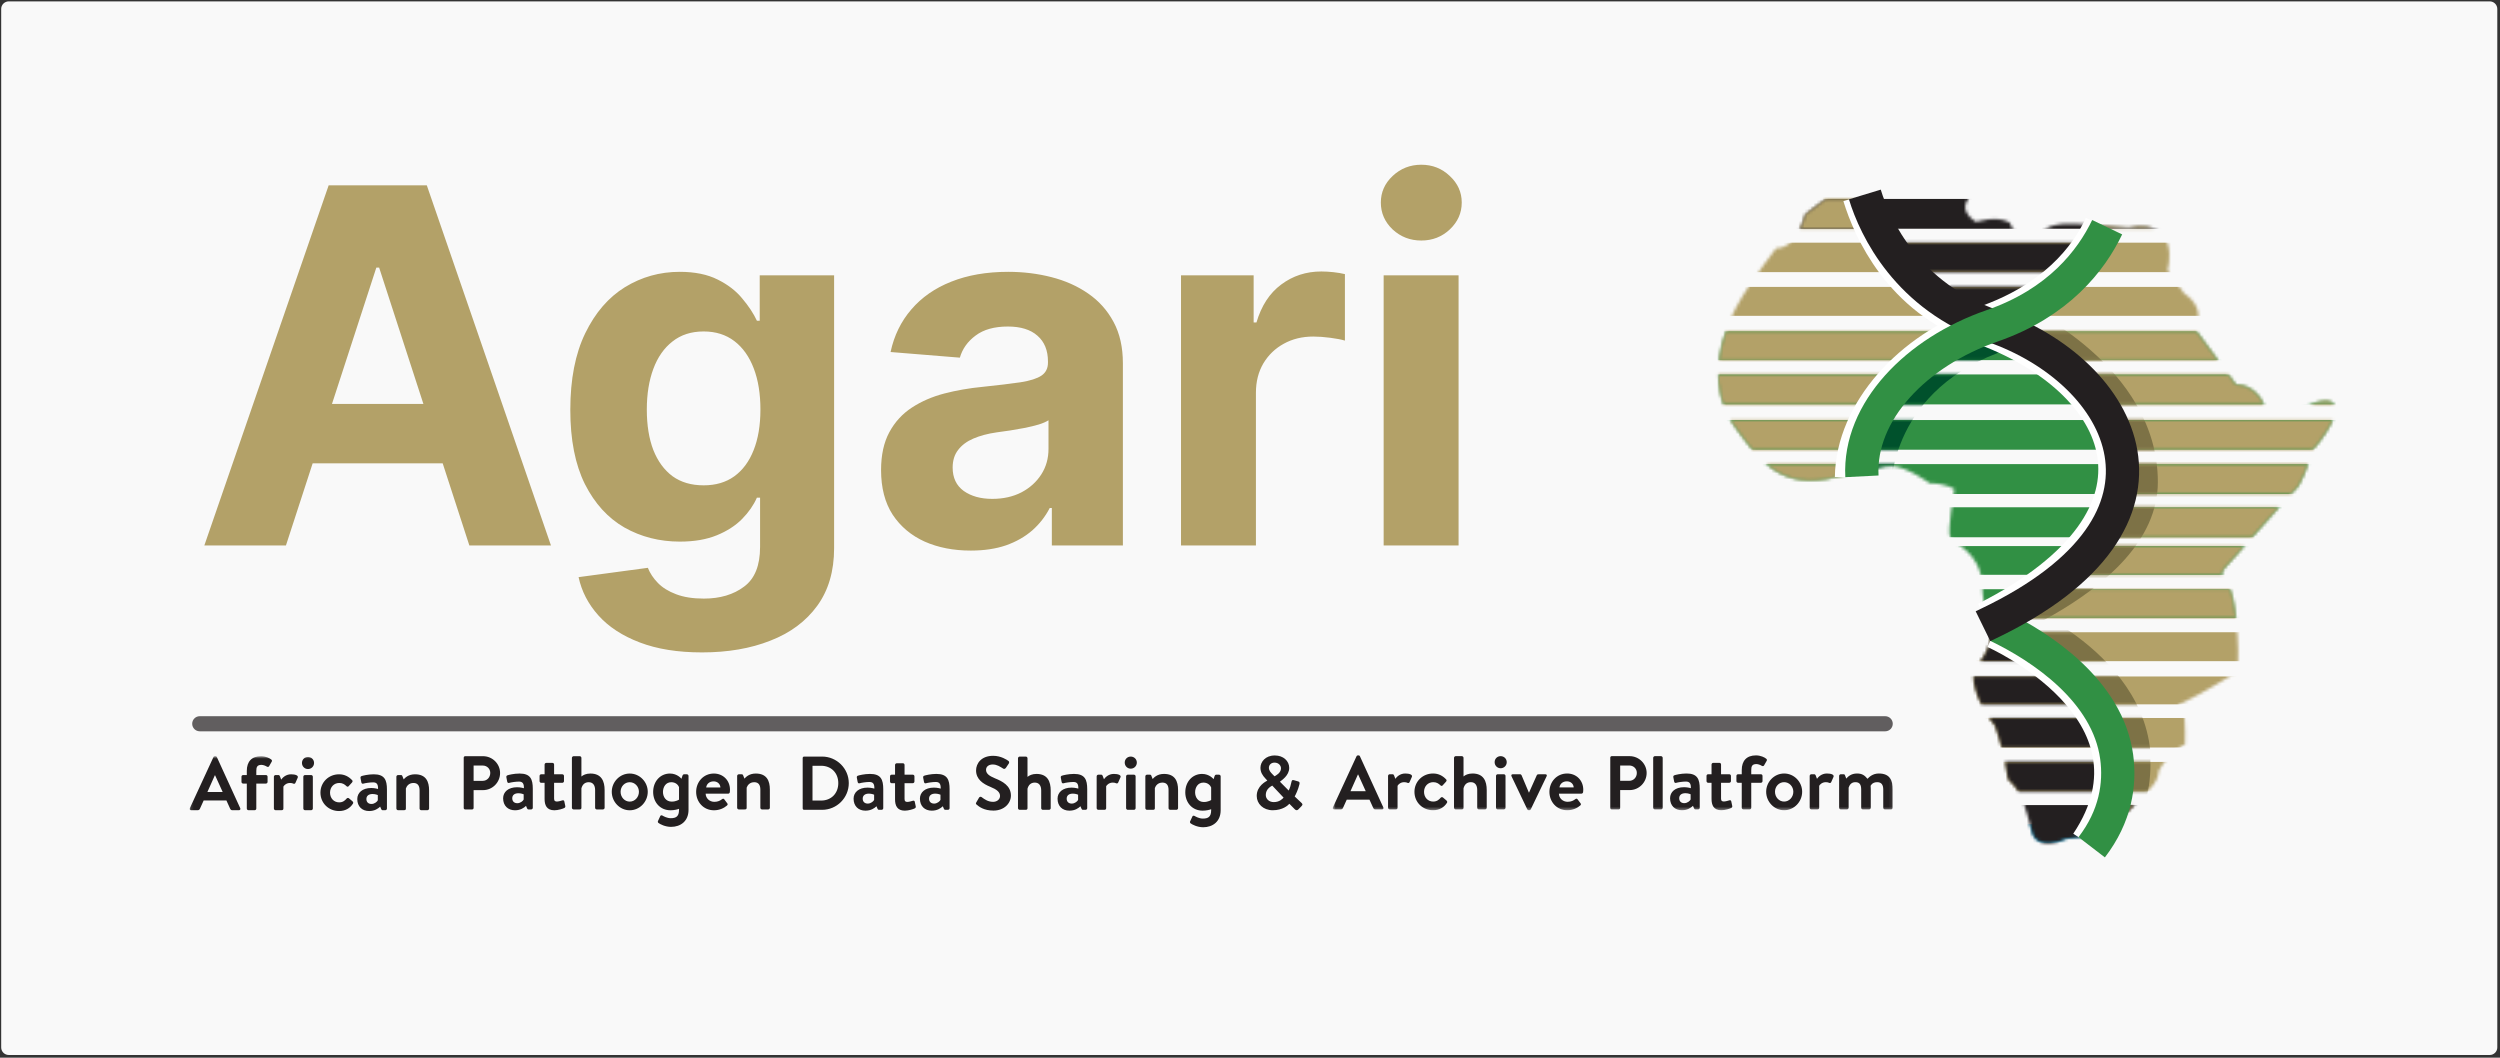 <svg width="832" height="352" viewBox="0 0 832 352" fill="none" xmlns="http://www.w3.org/2000/svg">
<rect x="0" y="0" width="832" height="352" fill="#333333" stroke="none"/>
<path opacity="0.97" d="M828.585 0.459H2.911C1.522 0.459 0.396 1.585 0.396 2.973V348.585C0.396 349.973 1.522 351.099 2.911 351.099H828.585C829.974 351.099 831.099 349.973 831.099 348.585V2.973C831.099 1.585 829.974 0.459 828.585 0.459Z" fill="white"/>
<mask id="mask0_2201_4009" style="mask-type:luminance" maskUnits="userSpaceOnUse" x="571" y="59" width="207" height="222">
<path d="M635.768 59.043C634.722 59.052 633.808 59.21 633.06 59.609C627.748 61.416 619.061 63.345 619.061 63.345C619.061 63.345 615.684 61.897 608.925 65.276C602.169 70.101 600.722 71.55 600.722 71.55C600.722 71.55 598.309 82.653 591.067 82.653C586.725 88.442 577.072 100.993 574.657 109.679C569.831 122.228 571.762 134.295 577.072 141.533C584.794 152.153 591.55 162.288 607.959 159.392C624.853 155.531 626.3 155.047 629.679 155.047C634.989 155.531 642.228 160.84 642.228 160.84C647.538 160.84 650.432 162.77 650.432 162.77C650.432 162.77 648.019 176.766 648.986 178.697C650.432 181.112 659.12 183.886 659.602 194.322C660.087 204.76 662.981 210.553 662.981 210.553C662.981 210.553 662.5 216.345 658.155 221.17C653.811 225.997 661.051 238.545 663.947 241.441C665.879 246.75 667.808 254.955 668.292 259.299C673.339 264.127 673.339 266.54 676.496 277.641C676.496 277.641 678.428 283.433 687.596 279.088C698.699 277.641 701.594 279.088 706.902 271.364C715.591 262.197 718.004 261.23 718.487 256.403C722.347 249.648 727.173 247.717 727.173 247.717C727.173 241.923 727.656 236.133 724.761 234.685C733.931 230.341 741.169 225.514 744.549 223.584C745.515 216.345 744.066 197.4 741.169 194.322C738.274 189.315 738.755 191.246 745.272 183.524C753.236 174.355 764.822 161.806 764.822 161.806C764.822 161.806 768.199 156.013 769.163 150.223C775.92 142.982 783.034 129.951 769.583 134.295C763.855 136.708 759.028 140.414 754.201 136.708C752.272 130.433 747.928 128.021 744.066 128.021C736.345 117.404 730.553 109.679 730.553 109.679C730.553 109.679 734.749 102.923 726.858 97.615C721.382 90.373 721.382 89.89 721.382 89.89C721.382 89.89 726.208 72.515 708.35 75.894C696.284 75.412 682.693 72.033 679.392 77.825C676.094 80.722 671.187 79.931 668.774 74.052C664.431 71.55 657.672 73.89 657.672 73.89C657.672 73.89 652.021 70.585 654.777 66.725C657.533 61.416 656.707 59.002 649.951 60.449C647.094 60.654 644.239 60.213 641.637 59.772C639.524 59.415 637.579 59.056 635.939 59.043H635.768Z" fill="white"/>
</mask>
<g mask="url(#mask0_2201_4009)">
<path d="M559.578 80.77L559.695 90.56H785.573L785.456 80.77H559.578Z" fill="#B3A168"/>
</g>
<mask id="mask1_2201_4009" style="mask-type:luminance" maskUnits="userSpaceOnUse" x="585" y="80" width="137" height="11">
<path d="M595.804 80.77C594.527 81.893 592.962 82.653 591.067 82.653C589.58 84.637 587.467 87.415 585.236 90.56H721.756C721.382 89.972 721.382 89.89 721.382 89.89C721.382 89.89 722.773 84.886 721.299 80.77H595.804Z" fill="white"/>
</mask>
<g mask="url(#mask1_2201_4009)">
<path d="M633.776 78.484L627.887 93.322H694.768L700.825 78.484H633.776Z" fill="#231F20"/>
</g>
<mask id="mask2_2201_4009" style="mask-type:luminance" maskUnits="userSpaceOnUse" x="571" y="59" width="207" height="222">
<path d="M635.768 59.043C634.722 59.052 633.808 59.21 633.06 59.609C627.748 61.416 619.061 63.345 619.061 63.345C619.061 63.345 615.684 61.897 608.925 65.276C602.169 70.101 600.722 71.55 600.722 71.55C600.722 71.55 598.309 82.653 591.067 82.653C586.725 88.442 577.072 100.993 574.657 109.679C569.831 122.228 571.762 134.295 577.072 141.533C584.794 152.153 591.55 162.288 607.959 159.392C624.853 155.531 626.3 155.047 629.679 155.047C634.989 155.531 642.228 160.84 642.228 160.84C647.538 160.84 650.432 162.77 650.432 162.77C650.432 162.77 648.019 176.766 648.986 178.697C650.432 181.112 659.12 183.886 659.602 194.322C660.087 204.76 662.981 210.553 662.981 210.553C662.981 210.553 662.5 216.345 658.155 221.17C653.811 225.997 661.051 238.545 663.947 241.441C665.879 246.75 667.808 254.955 668.292 259.299C673.339 264.127 673.339 266.54 676.496 277.641C676.496 277.641 678.428 283.433 687.596 279.088C698.699 277.641 701.594 279.088 706.902 271.364C715.591 262.197 718.004 261.23 718.487 256.403C722.347 249.648 727.173 247.717 727.173 247.717C727.173 241.923 727.656 236.133 724.761 234.685C733.931 230.341 741.169 225.514 744.549 223.584C745.515 216.345 744.066 197.4 741.169 194.322C738.274 189.315 738.755 191.246 745.272 183.524C753.236 174.355 764.822 161.806 764.822 161.806C764.822 161.806 768.199 156.013 769.163 150.223C775.92 142.982 783.034 129.951 769.583 134.295C763.855 136.708 759.028 140.414 754.201 136.708C752.272 130.433 747.928 128.021 744.066 128.021C736.345 117.404 730.553 109.679 730.553 109.679C730.553 109.679 734.749 102.923 726.858 97.615C721.382 90.373 721.382 89.89 721.382 89.89C721.382 89.89 726.208 72.515 708.35 75.894C696.284 75.412 682.693 72.033 679.392 77.825C676.094 80.722 671.187 79.931 668.774 74.052C664.431 71.55 657.672 73.89 657.672 73.89C657.672 73.89 652.021 70.585 654.777 66.725C657.533 61.416 656.707 59.002 649.951 60.449C647.094 60.654 644.239 60.213 641.637 59.772C639.524 59.415 637.579 59.056 635.939 59.043H635.768Z" fill="white"/>
</mask>
<g mask="url(#mask2_2201_4009)">
<path d="M559.695 66.205V76.118H738.968L741.622 66.205H559.695Z" fill="#231F20"/>
</g>
<mask id="mask3_2201_4009" style="mask-type:luminance" maskUnits="userSpaceOnUse" x="599" y="66" width="118" height="11">
<path d="M607.633 66.203C601.98 70.29 600.722 71.549 600.722 71.549C600.722 71.549 600.252 73.706 599.107 76.117H669.851C669.454 75.516 669.094 74.829 668.774 74.051C664.431 71.549 657.672 73.889 657.672 73.889C657.672 73.889 652.021 70.584 654.777 66.724C654.869 66.546 654.958 66.373 655.04 66.203H607.633ZM680.998 76.117H716.75C714.755 75.384 712.035 75.197 708.351 75.893C701.685 75.626 694.554 74.476 688.949 74.476C685.623 74.476 682.834 74.882 680.998 76.117Z" fill="white"/>
</mask>
<g mask="url(#mask3_2201_4009)">
<path d="M462.425 60.175L459.207 78.086H620.763V60.175H462.425Z" fill="#B3A168"/>
<path d="M698.032 63.428L694.814 81.339H856.37V63.428H698.032Z" fill="#B3A168"/>
</g>
<mask id="mask4_2201_4009" style="mask-type:luminance" maskUnits="userSpaceOnUse" x="571" y="59" width="207" height="222">
<path d="M635.768 59.043C634.722 59.052 633.808 59.21 633.06 59.609C627.748 61.416 619.061 63.345 619.061 63.345C619.061 63.345 615.684 61.897 608.925 65.276C602.169 70.101 600.722 71.55 600.722 71.55C600.722 71.55 598.309 82.653 591.067 82.653C586.725 88.442 577.072 100.993 574.657 109.679C569.831 122.228 571.762 134.295 577.072 141.533C584.794 152.153 591.55 162.288 607.959 159.392C624.853 155.531 626.3 155.047 629.679 155.047C634.989 155.531 642.228 160.84 642.228 160.84C647.538 160.84 650.432 162.77 650.432 162.77C650.432 162.77 648.019 176.766 648.986 178.697C650.432 181.112 659.12 183.886 659.602 194.322C660.087 204.76 662.981 210.553 662.981 210.553C662.981 210.553 662.5 216.345 658.155 221.17C653.811 225.997 661.051 238.545 663.947 241.441C665.879 246.75 667.808 254.955 668.292 259.299C673.339 264.127 673.339 266.54 676.496 277.641C676.496 277.641 678.428 283.433 687.596 279.088C698.699 277.641 701.594 279.088 706.902 271.364C715.591 262.197 718.004 261.23 718.487 256.403C722.347 249.648 727.173 247.717 727.173 247.717C727.173 241.923 727.656 236.133 724.761 234.685C733.931 230.341 741.169 225.514 744.549 223.584C745.515 216.345 744.066 197.4 741.169 194.322C738.274 189.315 738.755 191.246 745.272 183.524C753.236 174.355 764.822 161.806 764.822 161.806C764.822 161.806 768.199 156.013 769.163 150.223C775.92 142.982 783.034 129.951 769.583 134.295C763.855 136.708 759.028 140.414 754.201 136.708C752.272 130.433 747.928 128.021 744.066 128.021C736.345 117.404 730.553 109.679 730.553 109.679C730.553 109.679 734.749 102.923 726.858 97.615C721.382 90.373 721.382 89.89 721.382 89.89C721.382 89.89 726.208 72.515 708.35 75.894C696.284 75.412 682.693 72.033 679.392 77.825C676.094 80.722 671.187 79.931 668.774 74.052C664.431 71.55 657.672 73.89 657.672 73.89C657.672 73.89 652.021 70.585 654.777 66.725C657.533 61.416 656.707 59.002 649.951 60.449C647.094 60.654 644.239 60.213 641.637 59.772C639.524 59.415 637.579 59.056 635.939 59.043H635.768Z" fill="white"/>
</mask>
<g mask="url(#mask4_2201_4009)">
<path d="M559.695 105.109H738.486V95.481H559.695V105.109Z" fill="#B3A168"/>
</g>
<mask id="mask5_2201_4009" style="mask-type:luminance" maskUnits="userSpaceOnUse" x="576" y="95" width="156" height="11">
<path d="M581.875 95.482C579.789 98.674 577.821 102 576.387 105.109H731.66C731.575 102.844 730.515 100.074 726.857 97.615C726.262 96.825 725.731 96.117 725.257 95.482H581.875Z" fill="white"/>
</mask>
<g mask="url(#mask5_2201_4009)">
<path d="M649.596 94.033L640.908 106.582L677.079 106.34V94.033H649.596Z" fill="#231F20"/>
</g>
<mask id="mask6_2201_4009" style="mask-type:luminance" maskUnits="userSpaceOnUse" x="571" y="59" width="207" height="222">
<path d="M635.768 59.043C634.722 59.052 633.808 59.21 633.06 59.609C627.748 61.416 619.061 63.345 619.061 63.345C619.061 63.345 615.684 61.897 608.925 65.276C602.169 70.101 600.722 71.55 600.722 71.55C600.722 71.55 598.309 82.653 591.067 82.653C586.725 88.442 577.072 100.993 574.657 109.679C569.831 122.228 571.762 134.295 577.072 141.533C584.794 152.153 591.55 162.288 607.959 159.392C624.853 155.531 626.3 155.047 629.679 155.047C634.989 155.531 642.228 160.84 642.228 160.84C647.538 160.84 650.432 162.77 650.432 162.77C650.432 162.77 648.019 176.766 648.986 178.697C650.432 181.112 659.12 183.886 659.602 194.322C660.087 204.76 662.981 210.553 662.981 210.553C662.981 210.553 662.5 216.345 658.155 221.17C653.811 225.997 661.051 238.545 663.947 241.441C665.879 246.75 667.808 254.955 668.292 259.299C673.339 264.127 673.339 266.54 676.496 277.641C676.496 277.641 678.428 283.433 687.596 279.088C698.699 277.641 701.594 279.088 706.902 271.364C715.591 262.197 718.004 261.23 718.487 256.403C722.347 249.648 727.173 247.717 727.173 247.717C727.173 241.923 727.656 236.133 724.761 234.685C733.931 230.341 741.169 225.514 744.549 223.584C745.515 216.345 744.066 197.4 741.169 194.322C738.274 189.315 738.755 191.246 745.272 183.524C753.236 174.355 764.822 161.806 764.822 161.806C764.822 161.806 768.199 156.013 769.163 150.223C775.92 142.982 783.034 129.951 769.583 134.295C763.855 136.708 759.028 140.414 754.201 136.708C752.272 130.433 747.928 128.021 744.066 128.021C736.345 117.404 730.553 109.679 730.553 109.679C730.553 109.679 734.749 102.923 726.858 97.615C721.382 90.373 721.382 89.89 721.382 89.89C721.382 89.89 726.208 72.515 708.35 75.894C696.284 75.412 682.693 72.033 679.392 77.825C676.094 80.722 671.187 79.931 668.774 74.052C664.431 71.55 657.672 73.89 657.672 73.89C657.672 73.89 652.021 70.585 654.777 66.725C657.533 61.416 656.707 59.002 649.951 60.449C647.094 60.654 644.239 60.213 641.637 59.772C639.524 59.415 637.579 59.056 635.939 59.043H635.768Z" fill="white"/>
</mask>
<g mask="url(#mask6_2201_4009)">
<path d="M560.285 134.584H786.163V124.612H560.285V134.584Z" fill="#319044"/>
</g>
<mask id="mask7_2201_4009" style="mask-type:luminance" maskUnits="userSpaceOnUse" x="571" y="124" width="206" height="11">
<path d="M571.896 124.612C571.947 128.206 572.53 131.574 573.539 134.584H753.394C751.221 129.88 747.458 128.021 744.066 128.021C743.214 126.846 742.383 125.709 741.582 124.612H571.896ZM769.584 134.295C769.358 134.39 769.136 134.486 768.914 134.584H776.795C776.328 133.853 775.442 133.428 774.025 133.428C772.896 133.428 771.437 133.696 769.584 134.295Z" fill="white"/>
</mask>
<g mask="url(#mask7_2201_4009)">
<path d="M629.403 162.233C629.403 162.233 628.797 129.192 668.468 116.186L658.778 108.013C658.778 108.013 621.115 118.321 617.592 164.05C614.069 209.475 629.403 162.233 629.403 162.233Z" fill="#00512C"/>
<path d="M559.58 122.888L559.856 166.571L616.706 159.304L634.876 122.962L559.58 122.888Z" fill="#B3A168"/>
<path d="M694.428 138.425H920.306V122.886H694.428V138.425Z" fill="#B3A168"/>
</g>
<mask id="mask8_2201_4009" style="mask-type:luminance" maskUnits="userSpaceOnUse" x="694" y="124" width="83" height="11">
<path d="M694.426 124.612V134.584H753.396C751.22 129.88 747.458 128.021 744.066 128.021C743.214 126.846 742.383 125.71 741.584 124.612H694.426ZM769.583 134.295C769.358 134.39 769.135 134.486 768.914 134.584H776.794C776.327 133.853 775.441 133.428 774.024 133.428C772.895 133.428 771.436 133.696 769.583 134.295Z" fill="white"/>
</mask>
<g mask="url(#mask8_2201_4009)">
<path d="M673.313 101.665C673.313 101.665 718.133 121.653 718.133 160.416C718.133 199.179 648.48 219.771 648.48 219.771L673.313 101.665Z" fill="#7D7246"/>
</g>
<mask id="mask9_2201_4009" style="mask-type:luminance" maskUnits="userSpaceOnUse" x="571" y="59" width="207" height="222">
<path d="M635.768 59.043C634.722 59.052 633.808 59.21 633.06 59.609C627.748 61.416 619.061 63.345 619.061 63.345C619.061 63.345 615.684 61.897 608.925 65.276C602.169 70.101 600.722 71.55 600.722 71.55C600.722 71.55 598.309 82.653 591.067 82.653C586.725 88.442 577.072 100.993 574.657 109.679C569.831 122.228 571.762 134.295 577.072 141.533C584.794 152.153 591.55 162.288 607.959 159.392C624.853 155.531 626.3 155.047 629.679 155.047C634.989 155.531 642.228 160.84 642.228 160.84C647.538 160.84 650.432 162.77 650.432 162.77C650.432 162.77 648.019 176.766 648.986 178.697C650.432 181.112 659.12 183.886 659.602 194.322C660.087 204.76 662.981 210.553 662.981 210.553C662.981 210.553 662.5 216.345 658.155 221.17C653.811 225.997 661.051 238.545 663.947 241.441C665.879 246.75 667.808 254.955 668.292 259.299C673.339 264.127 673.339 266.54 676.496 277.641C676.496 277.641 678.428 283.433 687.596 279.088C698.699 277.641 701.594 279.088 706.902 271.364C715.591 262.197 718.004 261.23 718.487 256.403C722.347 249.648 727.173 247.717 727.173 247.717C727.173 241.923 727.656 236.133 724.761 234.685C733.931 230.341 741.169 225.514 744.549 223.584C745.515 216.345 744.066 197.4 741.169 194.322C738.274 189.315 738.755 191.246 745.272 183.524C753.236 174.355 764.822 161.806 764.822 161.806C764.822 161.806 768.199 156.013 769.163 150.223C775.92 142.982 783.034 129.951 769.583 134.295C763.855 136.708 759.028 140.414 754.201 136.708C752.272 130.433 747.928 128.021 744.066 128.021C736.345 117.404 730.553 109.679 730.553 109.679C730.553 109.679 734.749 102.923 726.858 97.615C721.382 90.373 721.382 89.89 721.382 89.89C721.382 89.89 726.208 72.515 708.35 75.894C696.284 75.412 682.693 72.033 679.392 77.825C676.094 80.722 671.187 79.931 668.774 74.052C664.431 71.55 657.672 73.89 657.672 73.89C657.672 73.89 652.021 70.585 654.777 66.725C657.533 61.416 656.707 59.002 649.951 60.449C647.094 60.654 644.239 60.213 641.637 59.772C639.524 59.415 637.579 59.056 635.939 59.043H635.768Z" fill="white"/>
</mask>
<g mask="url(#mask9_2201_4009)">
<path d="M559.578 110.244L560.286 119.847H786.164L785.456 110.244H559.578Z" fill="#319044"/>
</g>
<mask id="mask10_2201_4009" style="mask-type:luminance" maskUnits="userSpaceOnUse" x="572" y="110" width="167" height="10">
<path d="M574.444 110.243C573.241 113.507 572.492 116.734 572.137 119.847H738.089C734.545 115.032 731.949 111.549 730.975 110.243H574.444Z" fill="white"/>
</mask>
<g mask="url(#mask10_2201_4009)">
<path d="M554.734 108.547L555.011 123.084H643.355L643.079 108.547H554.734Z" fill="#B3A168"/>
<path d="M672.32 107.665L673.058 123.139L890.063 122.401L756.691 105.085L672.32 107.665Z" fill="#B3A168"/>
</g>
<mask id="mask11_2201_4009" style="mask-type:luminance" maskUnits="userSpaceOnUse" x="672" y="110" width="67" height="10">
<path d="M672.441 110.243L672.899 119.847H738.088C734.545 115.032 731.948 111.549 730.973 110.243H672.441Z" fill="white"/>
</mask>
<g mask="url(#mask11_2201_4009)">
<path d="M673.313 101.664C673.313 101.664 718.133 121.652 718.133 160.415C718.133 199.178 648.48 219.771 648.48 219.771L673.313 101.664Z" fill="#7D7246"/>
</g>
<mask id="mask12_2201_4009" style="mask-type:luminance" maskUnits="userSpaceOnUse" x="572" y="110" width="167" height="10">
<path d="M574.444 110.243C573.241 113.507 572.492 116.734 572.137 119.847H738.089C734.545 115.032 731.949 111.549 730.975 110.243H574.444Z" fill="white"/>
</mask>
<g mask="url(#mask12_2201_4009)">
<path d="M629.401 162.232C629.401 162.232 628.795 129.191 668.466 116.185L658.776 108.012C658.776 108.012 621.113 118.32 617.59 164.049C614.067 209.474 629.401 162.232 629.401 162.232Z" fill="#00512C"/>
</g>
<mask id="mask13_2201_4009" style="mask-type:luminance" maskUnits="userSpaceOnUse" x="571" y="59" width="207" height="222">
<path d="M635.768 59.043C634.722 59.052 633.808 59.21 633.06 59.609C627.748 61.416 619.061 63.345 619.061 63.345C619.061 63.345 615.684 61.897 608.925 65.276C602.169 70.101 600.722 71.55 600.722 71.55C600.722 71.55 598.309 82.653 591.067 82.653C586.725 88.442 577.072 100.993 574.657 109.679C569.831 122.228 571.762 134.295 577.072 141.533C584.794 152.153 591.55 162.288 607.959 159.392C624.853 155.531 626.3 155.047 629.679 155.047C634.989 155.531 642.228 160.84 642.228 160.84C647.538 160.84 650.432 162.77 650.432 162.77C650.432 162.77 648.019 176.766 648.986 178.697C650.432 181.112 659.12 183.886 659.602 194.322C660.087 204.76 662.981 210.553 662.981 210.553C662.981 210.553 662.5 216.345 658.155 221.17C653.811 225.997 661.051 238.545 663.947 241.441C665.879 246.75 667.808 254.955 668.292 259.299C673.339 264.127 673.339 266.54 676.496 277.641C676.496 277.641 678.428 283.433 687.596 279.088C698.699 277.641 701.594 279.088 706.902 271.364C715.591 262.197 718.004 261.23 718.487 256.403C722.347 249.648 727.173 247.717 727.173 247.717C727.173 241.923 727.656 236.133 724.761 234.685C733.931 230.341 741.169 225.514 744.549 223.584C745.515 216.345 744.066 197.4 741.169 194.322C738.274 189.315 738.755 191.246 745.272 183.524C753.236 174.355 764.822 161.806 764.822 161.806C764.822 161.806 768.199 156.013 769.163 150.223C775.92 142.982 783.034 129.951 769.583 134.295C763.855 136.708 759.028 140.414 754.201 136.708C752.272 130.433 747.928 128.021 744.066 128.021C736.345 117.404 730.553 109.679 730.553 109.679C730.553 109.679 734.749 102.923 726.858 97.615C721.382 90.373 721.382 89.89 721.382 89.89C721.382 89.89 726.208 72.515 708.35 75.894C696.284 75.412 682.693 72.033 679.392 77.825C676.094 80.722 671.187 79.931 668.774 74.052C664.431 71.55 657.672 73.89 657.672 73.89C657.672 73.89 652.021 70.585 654.777 66.725C657.533 61.416 656.707 59.002 649.951 60.449C647.094 60.654 644.239 60.213 641.637 59.772C639.524 59.415 637.579 59.056 635.939 59.043H635.768Z" fill="white"/>
</mask>
<g mask="url(#mask13_2201_4009)">
<path d="M560.285 149.665H786.163V139.788H560.285V149.665Z" fill="#319044"/>
</g>
<mask id="mask14_2201_4009" style="mask-type:luminance" maskUnits="userSpaceOnUse" x="575" y="139" width="202" height="11">
<path d="M575.914 139.791C576.281 140.398 576.666 140.98 577.073 141.533C579.126 144.358 581.11 147.147 583.228 149.666H769.673C772.332 146.71 774.965 142.949 776.3 139.791H575.914Z" fill="white"/>
</mask>
<g mask="url(#mask14_2201_4009)">
<path d="M532.215 137.498L532.491 152.035H620.836L620.56 137.498H532.215Z" fill="#B3A168"/>
<path d="M629.403 162.232C629.403 162.232 628.797 129.191 668.468 116.185L658.778 108.012C658.778 108.012 621.115 118.32 617.592 164.049C614.069 209.474 629.403 162.232 629.403 162.232Z" fill="#00512C"/>
<path d="M701.668 151.877H890.141V138.245H701.668V151.877Z" fill="#B3A168"/>
</g>
<mask id="mask15_2201_4009" style="mask-type:luminance" maskUnits="userSpaceOnUse" x="701" y="139" width="76" height="11">
<path d="M701.666 139.791V149.666H769.672C772.33 146.71 774.963 142.948 776.298 139.791H701.666Z" fill="white"/>
</mask>
<g mask="url(#mask15_2201_4009)">
<path d="M673.313 101.664C673.313 101.664 718.133 121.652 718.133 160.415C718.133 199.178 648.48 219.771 648.48 219.771L673.313 101.664Z" fill="#7D7246"/>
</g>
<mask id="mask16_2201_4009" style="mask-type:luminance" maskUnits="userSpaceOnUse" x="571" y="59" width="207" height="222">
<path d="M635.768 59.043C634.722 59.052 633.808 59.21 633.06 59.609C627.748 61.416 619.061 63.345 619.061 63.345C619.061 63.345 615.684 61.897 608.925 65.276C602.169 70.101 600.722 71.55 600.722 71.55C600.722 71.55 598.309 82.653 591.067 82.653C586.725 88.442 577.072 100.993 574.657 109.679C569.831 122.228 571.762 134.295 577.072 141.533C584.794 152.153 591.55 162.288 607.959 159.392C624.853 155.531 626.3 155.047 629.679 155.047C634.989 155.531 642.228 160.84 642.228 160.84C647.538 160.84 650.432 162.77 650.432 162.77C650.432 162.77 648.019 176.766 648.986 178.697C650.432 181.112 659.12 183.886 659.602 194.322C660.087 204.76 662.981 210.553 662.981 210.553C662.981 210.553 662.5 216.345 658.155 221.17C653.811 225.997 661.051 238.545 663.947 241.441C665.879 246.75 667.808 254.955 668.292 259.299C673.339 264.127 673.339 266.54 676.496 277.641C676.496 277.641 678.428 283.433 687.596 279.088C698.699 277.641 701.594 279.088 706.902 271.364C715.591 262.197 718.004 261.23 718.487 256.403C722.347 249.648 727.173 247.717 727.173 247.717C727.173 241.923 727.656 236.133 724.761 234.685C733.931 230.341 741.169 225.514 744.549 223.584C745.515 216.345 744.066 197.4 741.169 194.322C738.274 189.315 738.755 191.246 745.272 183.524C753.236 174.355 764.822 161.806 764.822 161.806C764.822 161.806 768.199 156.013 769.163 150.223C775.92 142.982 783.034 129.951 769.583 134.295C763.855 136.708 759.028 140.414 754.201 136.708C752.272 130.433 747.928 128.021 744.066 128.021C736.345 117.404 730.553 109.679 730.553 109.679C730.553 109.679 734.749 102.923 726.858 97.615C721.382 90.373 721.382 89.89 721.382 89.89C721.382 89.89 726.208 72.515 708.35 75.894C696.284 75.412 682.693 72.033 679.392 77.825C676.094 80.722 671.187 79.931 668.774 74.052C664.431 71.55 657.672 73.89 657.672 73.89C657.672 73.89 652.021 70.585 654.777 66.725C657.533 61.416 656.707 59.002 649.951 60.449C647.094 60.654 644.239 60.213 641.637 59.772C639.524 59.415 637.579 59.056 635.939 59.043H635.768Z" fill="white"/>
</mask>
<g mask="url(#mask16_2201_4009)">
<path d="M560.286 168.824L559.578 178.796H785.456L786.164 168.824H560.286Z" fill="#319044"/>
</g>
<mask id="mask17_2201_4009" style="mask-type:luminance" maskUnits="userSpaceOnUse" x="648" y="168" width="111" height="11">
<path d="M649.504 168.824C648.952 172.867 648.451 177.63 648.986 178.697C649.005 178.731 649.027 178.762 649.049 178.797H749.427C752.499 175.335 755.708 171.782 758.399 168.824H649.504Z" fill="white"/>
</mask>
<g mask="url(#mask17_2201_4009)">
<path d="M702.318 179.878H890.141V167.35H702.318V179.878Z" fill="#B3A168"/>
</g>
<mask id="mask18_2201_4009" style="mask-type:luminance" maskUnits="userSpaceOnUse" x="702" y="168" width="57" height="11">
<path d="M702.318 168.824V178.797H749.428C752.499 175.336 755.711 171.782 758.399 168.824H702.318Z" fill="white"/>
</mask>
<g mask="url(#mask18_2201_4009)">
<path d="M673.313 101.665C673.313 101.665 718.133 121.653 718.133 160.416C718.133 199.179 648.48 219.771 648.48 219.771L673.313 101.665Z" fill="#7D7246"/>
</g>
<mask id="mask19_2201_4009" style="mask-type:luminance" maskUnits="userSpaceOnUse" x="571" y="59" width="207" height="222">
<path d="M635.768 59.043C634.722 59.052 633.808 59.21 633.06 59.609C627.748 61.416 619.061 63.345 619.061 63.345C619.061 63.345 615.684 61.897 608.925 65.276C602.169 70.101 600.722 71.55 600.722 71.55C600.722 71.55 598.309 82.653 591.067 82.653C586.725 88.442 577.072 100.993 574.657 109.679C569.831 122.228 571.762 134.295 577.072 141.533C584.794 152.153 591.55 162.288 607.959 159.392C624.853 155.531 626.3 155.047 629.679 155.047C634.989 155.531 642.228 160.84 642.228 160.84C647.538 160.84 650.432 162.77 650.432 162.77C650.432 162.77 648.019 176.766 648.986 178.697C650.432 181.112 659.12 183.886 659.602 194.322C660.087 204.76 662.981 210.553 662.981 210.553C662.981 210.553 662.5 216.345 658.155 221.17C653.811 225.997 661.051 238.545 663.947 241.441C665.879 246.75 667.808 254.955 668.292 259.299C673.339 264.127 673.339 266.54 676.496 277.641C676.496 277.641 678.428 283.433 687.596 279.088C698.699 277.641 701.594 279.088 706.902 271.364C715.591 262.197 718.004 261.23 718.487 256.403C722.347 249.648 727.173 247.717 727.173 247.717C727.173 241.923 727.656 236.133 724.761 234.685C733.931 230.341 741.169 225.514 744.549 223.584C745.515 216.345 744.066 197.4 741.169 194.322C738.274 189.315 738.755 191.246 745.272 183.524C753.236 174.355 764.822 161.806 764.822 161.806C764.822 161.806 768.199 156.013 769.163 150.223C775.92 142.982 783.034 129.951 769.583 134.295C763.855 136.708 759.028 140.414 754.201 136.708C752.272 130.433 747.928 128.021 744.066 128.021C736.345 117.404 730.553 109.679 730.553 109.679C730.553 109.679 734.749 102.923 726.858 97.615C721.382 90.373 721.382 89.89 721.382 89.89C721.382 89.89 726.208 72.515 708.35 75.894C696.284 75.412 682.693 72.033 679.392 77.825C676.094 80.722 671.187 79.931 668.774 74.052C664.431 71.55 657.672 73.89 657.672 73.89C657.672 73.89 652.021 70.585 654.777 66.725C657.533 61.416 656.707 59.002 649.951 60.449C647.094 60.654 644.239 60.213 641.637 59.772C639.524 59.415 637.579 59.056 635.939 59.043H635.768Z" fill="white"/>
</mask>
<g mask="url(#mask19_2201_4009)">
<path d="M560.285 164.403H786.163V154.455H560.285V164.403Z" fill="#319044"/>
</g>
<mask id="mask20_2201_4009" style="mask-type:luminance" maskUnits="userSpaceOnUse" x="587" y="154" width="182" height="11">
<path d="M587.904 154.456C592.853 158.645 598.952 160.983 607.959 159.392C624.852 155.531 626.299 155.047 629.678 155.047C634.989 155.531 642.227 160.84 642.227 160.84C647.538 160.84 650.432 162.77 650.432 162.77C650.432 162.77 650.326 163.397 650.164 164.404H762.432C763.911 162.787 764.821 161.806 764.821 161.806C764.821 161.806 766.727 158.538 768.082 154.456H587.904Z" fill="white"/>
</mask>
<g mask="url(#mask20_2201_4009)">
<path d="M527.973 151.429L528.249 165.966H616.594L616.317 151.429H527.973Z" fill="#B3A168"/>
<path d="M706.492 165.573H890.139V153.72H706.492V165.573Z" fill="#B3A168"/>
</g>
<mask id="mask21_2201_4009" style="mask-type:luminance" maskUnits="userSpaceOnUse" x="706" y="154" width="63" height="11">
<path d="M706.492 154.456V164.404H762.432C763.911 162.786 764.821 161.806 764.821 161.806C764.821 161.806 766.727 158.538 768.082 154.456H706.492Z" fill="white"/>
</mask>
<g mask="url(#mask21_2201_4009)">
<path d="M673.313 101.665C673.313 101.665 718.133 121.653 718.133 160.416C718.133 199.179 648.48 219.771 648.48 219.771L673.313 101.665Z" fill="#7D7246"/>
</g>
<mask id="mask22_2201_4009" style="mask-type:luminance" maskUnits="userSpaceOnUse" x="587" y="154" width="182" height="11">
<path d="M587.904 154.456C592.853 158.645 598.952 160.983 607.959 159.392C624.852 155.531 626.299 155.047 629.678 155.047C634.989 155.531 642.227 160.84 642.227 160.84C647.538 160.84 650.432 162.77 650.432 162.77C650.432 162.77 650.326 163.397 650.164 164.404H762.432C763.911 162.787 764.821 161.806 764.821 161.806C764.821 161.806 766.727 158.538 768.082 154.456H587.904Z" fill="white"/>
</mask>
<g mask="url(#mask22_2201_4009)">
<path d="M629.401 162.233C629.401 162.233 628.795 129.192 668.466 116.186L658.776 108.013C658.776 108.013 621.113 118.321 617.59 164.05C614.067 209.475 629.401 162.233 629.401 162.233Z" fill="#00512C"/>
</g>
<mask id="mask23_2201_4009" style="mask-type:luminance" maskUnits="userSpaceOnUse" x="571" y="59" width="207" height="222">
<path d="M635.768 59.043C634.722 59.052 633.808 59.21 633.06 59.609C627.748 61.416 619.061 63.345 619.061 63.345C619.061 63.345 615.684 61.897 608.925 65.276C602.169 70.101 600.722 71.55 600.722 71.55C600.722 71.55 598.309 82.653 591.067 82.653C586.725 88.442 577.072 100.993 574.657 109.679C569.831 122.228 571.762 134.295 577.072 141.533C584.794 152.153 591.55 162.288 607.959 159.392C624.853 155.531 626.3 155.047 629.679 155.047C634.989 155.531 642.228 160.84 642.228 160.84C647.538 160.84 650.432 162.77 650.432 162.77C650.432 162.77 648.019 176.766 648.986 178.697C650.432 181.112 659.12 183.886 659.602 194.322C660.087 204.76 662.981 210.553 662.981 210.553C662.981 210.553 662.5 216.345 658.155 221.17C653.811 225.997 661.051 238.545 663.947 241.441C665.879 246.75 667.808 254.955 668.292 259.299C673.339 264.127 673.339 266.54 676.496 277.641C676.496 277.641 678.428 283.433 687.596 279.088C698.699 277.641 701.594 279.088 706.902 271.364C715.591 262.197 718.004 261.23 718.487 256.403C722.347 249.648 727.173 247.717 727.173 247.717C727.173 241.923 727.656 236.133 724.761 234.685C733.931 230.341 741.169 225.514 744.549 223.584C745.515 216.345 744.066 197.4 741.169 194.322C738.274 189.315 738.755 191.246 745.272 183.524C753.236 174.355 764.822 161.806 764.822 161.806C764.822 161.806 768.199 156.013 769.163 150.223C775.92 142.982 783.034 129.951 769.583 134.295C763.855 136.708 759.028 140.414 754.201 136.708C752.272 130.433 747.928 128.021 744.066 128.021C736.345 117.404 730.553 109.679 730.553 109.679C730.553 109.679 734.749 102.923 726.858 97.615C721.382 90.373 721.382 89.89 721.382 89.89C721.382 89.89 726.208 72.515 708.35 75.894C696.284 75.412 682.693 72.033 679.392 77.825C676.094 80.722 671.187 79.931 668.774 74.052C664.431 71.55 657.672 73.89 657.672 73.89C657.672 73.89 652.021 70.585 654.777 66.725C657.533 61.416 656.707 59.002 649.951 60.449C647.094 60.654 644.239 60.213 641.637 59.772C639.524 59.415 637.579 59.056 635.939 59.043H635.768Z" fill="white"/>
</mask>
<g mask="url(#mask23_2201_4009)">
<path d="M558.812 181.72L560.286 191.299H786.164L784.692 181.72H558.812Z" fill="#319044"/>
</g>
<mask id="mask24_2201_4009" style="mask-type:luminance" maskUnits="userSpaceOnUse" x="652" y="181" width="95" height="11">
<path d="M652.559 181.72C655.07 183.66 658.105 186.469 659.202 191.298H739.563C739.069 189.62 740.657 188.991 745.272 183.523C745.783 182.934 746.31 182.331 746.847 181.72H652.559Z" fill="white"/>
</mask>
<g mask="url(#mask24_2201_4009)">
<path d="M697.741 178.771L685.184 193.116H890.138V186.789L697.741 178.771Z" fill="#B3A168"/>
</g>
<mask id="mask25_2201_4009" style="mask-type:luminance" maskUnits="userSpaceOnUse" x="686" y="181" width="61" height="11">
<path d="M695.159 181.72L686.773 191.298H739.563C739.069 189.62 740.658 188.991 745.272 183.523C745.783 182.935 746.31 182.331 746.846 181.72H695.159Z" fill="white"/>
</mask>
<g mask="url(#mask25_2201_4009)">
<path d="M673.313 101.664C673.313 101.664 718.133 121.652 718.133 160.415C718.133 199.178 648.48 219.771 648.48 219.771L673.313 101.664Z" fill="#7D7246"/>
</g>
<mask id="mask26_2201_4009" style="mask-type:luminance" maskUnits="userSpaceOnUse" x="571" y="59" width="207" height="222">
<path d="M635.768 59.043C634.722 59.052 633.808 59.21 633.06 59.609C627.748 61.416 619.061 63.345 619.061 63.345C619.061 63.345 615.684 61.897 608.925 65.276C602.169 70.101 600.722 71.55 600.722 71.55C600.722 71.55 598.309 82.653 591.067 82.653C586.725 88.442 577.072 100.993 574.657 109.679C569.831 122.228 571.762 134.295 577.072 141.533C584.794 152.153 591.55 162.288 607.959 159.392C624.853 155.531 626.3 155.047 629.679 155.047C634.989 155.531 642.228 160.84 642.228 160.84C647.538 160.84 650.432 162.77 650.432 162.77C650.432 162.77 648.019 176.766 648.986 178.697C650.432 181.112 659.12 183.886 659.602 194.322C660.087 204.76 662.981 210.553 662.981 210.553C662.981 210.553 662.5 216.345 658.155 221.17C653.811 225.997 661.051 238.545 663.947 241.441C665.879 246.75 667.808 254.955 668.292 259.299C673.339 264.127 673.339 266.54 676.496 277.641C676.496 277.641 678.428 283.433 687.596 279.088C698.699 277.641 701.594 279.088 706.902 271.364C715.591 262.197 718.004 261.23 718.487 256.403C722.347 249.648 727.173 247.717 727.173 247.717C727.173 241.923 727.656 236.133 724.761 234.685C733.931 230.341 741.169 225.514 744.549 223.584C745.515 216.345 744.066 197.4 741.169 194.322C738.274 189.315 738.755 191.246 745.272 183.524C753.236 174.355 764.822 161.806 764.822 161.806C764.822 161.806 768.199 156.013 769.163 150.223C775.92 142.982 783.034 129.951 769.583 134.295C763.855 136.708 759.028 140.414 754.201 136.708C752.272 130.433 747.928 128.021 744.066 128.021C736.345 117.404 730.553 109.679 730.553 109.679C730.553 109.679 734.749 102.923 726.858 97.615C721.382 90.373 721.382 89.89 721.382 89.89C721.382 89.89 726.208 72.515 708.35 75.894C696.284 75.412 682.693 72.033 679.392 77.825C676.094 80.722 671.187 79.931 668.774 74.052C664.431 71.55 657.672 73.89 657.672 73.89C657.672 73.89 652.021 70.585 654.777 66.725C657.533 61.416 656.707 59.002 649.951 60.449C647.094 60.654 644.239 60.213 641.637 59.772C639.524 59.415 637.579 59.056 635.939 59.043H635.768Z" fill="white"/>
</mask>
<g mask="url(#mask26_2201_4009)">
<path d="M559.695 220.036H785.573V210.407H559.695V220.036Z" fill="#B3A168"/>
</g>
<mask id="mask27_2201_4009" style="mask-type:luminance" maskUnits="userSpaceOnUse" x="659" y="210" width="86" height="11">
<path d="M662.912 210.407C662.956 210.504 662.981 210.553 662.981 210.553C662.981 210.553 662.57 215.483 659.096 220.036H744.812C744.901 217.249 744.813 213.837 744.565 210.407H662.912Z" fill="white"/>
</mask>
<g mask="url(#mask27_2201_4009)">
<path d="M675.129 202.207C675.129 202.207 727.822 224.616 713.287 269.438C698.75 271.859 699.356 231.28 699.356 231.28L669.678 206.447L675.129 202.207Z" fill="#7D7246"/>
<path d="M457.463 210.458L474.417 226.3H674.546V210.458H457.463Z" fill="#231F20"/>
</g>
<mask id="mask28_2201_4009" style="mask-type:luminance" maskUnits="userSpaceOnUse" x="571" y="59" width="207" height="222">
<path d="M635.768 59.043C634.722 59.052 633.808 59.21 633.06 59.609C627.748 61.416 619.061 63.345 619.061 63.345C619.061 63.345 615.684 61.897 608.925 65.276C602.169 70.101 600.722 71.55 600.722 71.55C600.722 71.55 598.309 82.653 591.067 82.653C586.725 88.442 577.072 100.993 574.657 109.679C569.831 122.228 571.762 134.295 577.072 141.533C584.794 152.153 591.55 162.288 607.959 159.392C624.853 155.531 626.3 155.047 629.679 155.047C634.989 155.531 642.228 160.84 642.228 160.84C647.538 160.84 650.432 162.77 650.432 162.77C650.432 162.77 648.019 176.766 648.986 178.697C650.432 181.112 659.12 183.886 659.602 194.322C660.087 204.76 662.981 210.553 662.981 210.553C662.981 210.553 662.5 216.345 658.155 221.17C653.811 225.997 661.051 238.545 663.947 241.441C665.879 246.75 667.808 254.955 668.292 259.299C673.339 264.127 673.339 266.54 676.496 277.641C676.496 277.641 678.428 283.433 687.596 279.088C698.699 277.641 701.594 279.088 706.902 271.364C715.591 262.197 718.004 261.23 718.487 256.403C722.347 249.648 727.173 247.717 727.173 247.717C727.173 241.923 727.656 236.133 724.761 234.685C733.931 230.341 741.169 225.514 744.549 223.584C745.515 216.345 744.066 197.4 741.169 194.322C738.274 189.315 738.755 191.246 745.272 183.524C753.236 174.355 764.822 161.806 764.822 161.806C764.822 161.806 768.199 156.013 769.163 150.223C775.92 142.982 783.034 129.951 769.583 134.295C763.855 136.708 759.028 140.414 754.201 136.708C752.272 130.433 747.928 128.021 744.066 128.021C736.345 117.404 730.553 109.679 730.553 109.679C730.553 109.679 734.749 102.923 726.858 97.615C721.382 90.373 721.382 89.89 721.382 89.89C721.382 89.89 726.208 72.515 708.35 75.894C696.284 75.412 682.693 72.033 679.392 77.825C676.094 80.722 671.187 79.931 668.774 74.052C664.431 71.55 657.672 73.89 657.672 73.89C657.672 73.89 652.021 70.585 654.777 66.725C657.533 61.416 656.707 59.002 649.951 60.449C647.094 60.654 644.239 60.213 641.637 59.772C639.524 59.415 637.579 59.056 635.939 59.043H635.768Z" fill="white"/>
</mask>
<g mask="url(#mask28_2201_4009)">
<path d="M559.695 205.668H785.573V196.089H559.695V205.668Z" fill="#319044"/>
</g>
<mask id="mask29_2201_4009" style="mask-type:luminance" maskUnits="userSpaceOnUse" x="659" y="196" width="86" height="10">
<path d="M659.709 196.087C660.008 200.069 660.65 203.286 661.283 205.668H744.119C743.66 201.768 742.992 198.242 742.155 196.087H659.709Z" fill="white"/>
</mask>
<g mask="url(#mask29_2201_4009)">
<path d="M671.911 194.615L671.582 206.06H751.203L751.532 194.615H671.911Z" fill="#B3A168"/>
</g>
<mask id="mask30_2201_4009" style="mask-type:luminance" maskUnits="userSpaceOnUse" x="671" y="196" width="74" height="10">
<path d="M671.869 196.087L671.594 205.668H744.12C743.662 201.768 742.994 198.241 742.156 196.087H671.869Z" fill="white"/>
</mask>
<g mask="url(#mask30_2201_4009)">
<path d="M673.315 101.664C673.315 101.664 718.135 121.652 718.135 160.415C718.135 199.178 648.482 219.771 648.482 219.771L673.315 101.664Z" fill="#7D7246"/>
</g>
<mask id="mask31_2201_4009" style="mask-type:luminance" maskUnits="userSpaceOnUse" x="571" y="59" width="207" height="222">
<path d="M635.768 59.043C634.722 59.052 633.808 59.21 633.06 59.609C627.748 61.416 619.061 63.345 619.061 63.345C619.061 63.345 615.684 61.897 608.925 65.276C602.169 70.101 600.722 71.55 600.722 71.55C600.722 71.55 598.309 82.653 591.067 82.653C586.725 88.442 577.072 100.993 574.657 109.679C569.831 122.228 571.762 134.295 577.072 141.533C584.794 152.153 591.55 162.288 607.959 159.392C624.853 155.531 626.3 155.047 629.679 155.047C634.989 155.531 642.228 160.84 642.228 160.84C647.538 160.84 650.432 162.77 650.432 162.77C650.432 162.77 648.019 176.766 648.986 178.697C650.432 181.112 659.12 183.886 659.602 194.322C660.087 204.76 662.981 210.553 662.981 210.553C662.981 210.553 662.5 216.345 658.155 221.17C653.811 225.997 661.051 238.545 663.947 241.441C665.879 246.75 667.808 254.955 668.292 259.299C673.339 264.127 673.339 266.54 676.496 277.641C676.496 277.641 678.428 283.433 687.596 279.088C698.699 277.641 701.594 279.088 706.902 271.364C715.591 262.197 718.004 261.23 718.487 256.403C722.347 249.648 727.173 247.717 727.173 247.717C727.173 241.923 727.656 236.133 724.761 234.685C733.931 230.341 741.169 225.514 744.549 223.584C745.515 216.345 744.066 197.4 741.169 194.322C738.274 189.315 738.755 191.246 745.272 183.524C753.236 174.355 764.822 161.806 764.822 161.806C764.822 161.806 768.199 156.013 769.163 150.223C775.92 142.982 783.034 129.951 769.583 134.295C763.855 136.708 759.028 140.414 754.201 136.708C752.272 130.433 747.928 128.021 744.066 128.021C736.345 117.404 730.553 109.679 730.553 109.679C730.553 109.679 734.749 102.923 726.858 97.615C721.382 90.373 721.382 89.89 721.382 89.89C721.382 89.89 726.208 72.515 708.35 75.894C696.284 75.412 682.693 72.033 679.392 77.825C676.094 80.722 671.187 79.931 668.774 74.052C664.431 71.55 657.672 73.89 657.672 73.89C657.672 73.89 652.021 70.585 654.777 66.725C657.533 61.416 656.707 59.002 649.951 60.449C647.094 60.654 644.239 60.213 641.637 59.772C639.524 59.415 637.579 59.056 635.939 59.043H635.768Z" fill="white"/>
</mask>
<g mask="url(#mask31_2201_4009)">
<path d="M559.695 234.406H785.573V225.132H559.695V234.406Z" fill="#B3A168"/>
</g>
<mask id="mask32_2201_4009" style="mask-type:luminance" maskUnits="userSpaceOnUse" x="656" y="225" width="86" height="10">
<path d="M656.802 225.131C656.75 227.954 657.916 231.379 659.386 234.405H725.346C732.352 231.04 738.184 227.433 741.96 225.131H656.802Z" fill="white"/>
</mask>
<g mask="url(#mask32_2201_4009)">
<path d="M675.129 202.206C675.129 202.206 727.822 224.615 713.287 269.437C698.75 271.858 699.356 231.279 699.356 231.279L669.678 206.446L675.129 202.206Z" fill="#7D7246"/>
<path d="M501.367 236.614H695.946V224.825H501.367V236.614Z" fill="#231F20"/>
</g>
<mask id="mask33_2201_4009" style="mask-type:luminance" maskUnits="userSpaceOnUse" x="571" y="59" width="207" height="222">
<path d="M635.768 59.043C634.722 59.052 633.808 59.21 633.06 59.609C627.748 61.416 619.061 63.345 619.061 63.345C619.061 63.345 615.684 61.897 608.925 65.276C602.169 70.101 600.722 71.55 600.722 71.55C600.722 71.55 598.309 82.653 591.067 82.653C586.725 88.442 577.072 100.993 574.657 109.679C569.831 122.228 571.762 134.295 577.072 141.533C584.794 152.153 591.55 162.288 607.959 159.392C624.853 155.531 626.3 155.047 629.679 155.047C634.989 155.531 642.228 160.84 642.228 160.84C647.538 160.84 650.432 162.77 650.432 162.77C650.432 162.77 648.019 176.766 648.986 178.697C650.432 181.112 659.12 183.886 659.602 194.322C660.087 204.76 662.981 210.553 662.981 210.553C662.981 210.553 662.5 216.345 658.155 221.17C653.811 225.997 661.051 238.545 663.947 241.441C665.879 246.75 667.808 254.955 668.292 259.299C673.339 264.127 673.339 266.54 676.496 277.641C676.496 277.641 678.428 283.433 687.596 279.088C698.699 277.641 701.594 279.088 706.902 271.364C715.591 262.197 718.004 261.23 718.487 256.403C722.347 249.648 727.173 247.717 727.173 247.717C727.173 241.923 727.656 236.133 724.761 234.685C733.931 230.341 741.169 225.514 744.549 223.584C745.515 216.345 744.066 197.4 741.169 194.322C738.274 189.315 738.755 191.246 745.272 183.524C753.236 174.355 764.822 161.806 764.822 161.806C764.822 161.806 768.199 156.013 769.163 150.223C775.92 142.982 783.034 129.951 769.583 134.295C763.855 136.708 759.028 140.414 754.201 136.708C752.272 130.433 747.928 128.021 744.066 128.021C736.345 117.404 730.553 109.679 730.553 109.679C730.553 109.679 734.749 102.923 726.858 97.615C721.382 90.373 721.382 89.89 721.382 89.89C721.382 89.89 726.208 72.515 708.35 75.894C696.284 75.412 682.693 72.033 679.392 77.825C676.094 80.722 671.187 79.931 668.774 74.052C664.431 71.55 657.672 73.89 657.672 73.89C657.672 73.89 652.021 70.585 654.777 66.725C657.533 61.416 656.707 59.002 649.951 60.449C647.094 60.654 644.239 60.213 641.637 59.772C639.524 59.415 637.579 59.056 635.939 59.043H635.768Z" fill="white"/>
</mask>
<g mask="url(#mask33_2201_4009)">
<path d="M559.695 248.773H785.573V238.947H559.695V248.773Z" fill="#B3A168"/>
</g>
<mask id="mask34_2201_4009" style="mask-type:luminance" maskUnits="userSpaceOnUse" x="661" y="238" width="67" height="11">
<path d="M661.99 238.947C662.725 240.035 663.411 240.906 663.947 241.441C664.719 243.565 665.492 246.155 666.172 248.773H725.307C726.437 248.01 727.173 247.717 727.173 247.717C727.173 244.557 727.317 241.401 726.978 238.947H661.99Z" fill="white"/>
</mask>
<g mask="url(#mask34_2201_4009)">
<path d="M675.131 202.206C675.131 202.206 727.824 224.615 713.289 269.437C698.752 271.858 699.358 231.279 699.358 231.279L669.68 206.446L675.131 202.206Z" fill="#7D7246"/>
<path d="M481.473 248.773H702.838V236.984H481.473V248.773Z" fill="#231F20"/>
</g>
<mask id="mask35_2201_4009" style="mask-type:luminance" maskUnits="userSpaceOnUse" x="571" y="59" width="207" height="222">
<path d="M635.768 59.043C634.722 59.052 633.808 59.21 633.06 59.609C627.748 61.416 619.061 63.345 619.061 63.345C619.061 63.345 615.684 61.897 608.925 65.276C602.169 70.101 600.722 71.55 600.722 71.55C600.722 71.55 598.309 82.653 591.067 82.653C586.725 88.442 577.072 100.993 574.657 109.679C569.831 122.228 571.762 134.295 577.072 141.533C584.794 152.153 591.55 162.288 607.959 159.392C624.853 155.531 626.3 155.047 629.679 155.047C634.989 155.531 642.228 160.84 642.228 160.84C647.538 160.84 650.432 162.77 650.432 162.77C650.432 162.77 648.019 176.766 648.986 178.697C650.432 181.112 659.12 183.886 659.602 194.322C660.087 204.76 662.981 210.553 662.981 210.553C662.981 210.553 662.5 216.345 658.155 221.17C653.811 225.997 661.051 238.545 663.947 241.441C665.879 246.75 667.808 254.955 668.292 259.299C673.339 264.127 673.339 266.54 676.496 277.641C676.496 277.641 678.428 283.433 687.596 279.088C698.699 277.641 701.594 279.088 706.902 271.364C715.591 262.197 718.004 261.23 718.487 256.403C722.347 249.648 727.173 247.717 727.173 247.717C727.173 241.923 727.656 236.133 724.761 234.685C733.931 230.341 741.169 225.514 744.549 223.584C745.515 216.345 744.066 197.4 741.169 194.322C738.274 189.315 738.755 191.246 745.272 183.524C753.236 174.355 764.822 161.806 764.822 161.806C764.822 161.806 768.199 156.013 769.163 150.223C775.92 142.982 783.034 129.951 769.583 134.295C763.855 136.708 759.028 140.414 754.201 136.708C752.272 130.433 747.928 128.021 744.066 128.021C736.345 117.404 730.553 109.679 730.553 109.679C730.553 109.679 734.749 102.923 726.858 97.615C721.382 90.373 721.382 89.89 721.382 89.89C721.382 89.89 726.208 72.515 708.35 75.894C696.284 75.412 682.693 72.033 679.392 77.825C676.094 80.722 671.187 79.931 668.774 74.052C664.431 71.55 657.672 73.89 657.672 73.89C657.672 73.89 652.021 70.585 654.777 66.725C657.533 61.416 656.707 59.002 649.951 60.449C647.094 60.654 644.239 60.213 641.637 59.772C639.524 59.415 637.579 59.056 635.939 59.043H635.768Z" fill="white"/>
</mask>
<g mask="url(#mask35_2201_4009)">
<path d="M559.695 280.615H785.573V274.288H559.695V280.615Z" fill="#00AEEF"/>
<path d="M691.459 73.051H890.14V66.725H691.459V73.051Z" fill="#15234F"/>
<path d="M664.441 263.396H890.319V253.565H664.441V263.396Z" fill="#B3A168"/>
</g>
<mask id="mask36_2201_4009" style="mask-type:luminance" maskUnits="userSpaceOnUse" x="667" y="253" width="54" height="11">
<path d="M667.305 253.564C667.769 255.758 668.119 257.768 668.291 259.299C669.845 260.785 670.919 262.043 671.755 263.395H714.722C717.242 260.754 718.2 259.251 718.486 256.402C719.093 255.343 719.722 254.399 720.354 253.564H667.305Z" fill="white"/>
</mask>
<g mask="url(#mask36_2201_4009)">
<path d="M675.129 202.207C675.129 202.207 727.667 225.156 713.131 269.975C696.251 276.796 699.356 231.279 699.356 231.279L669.678 206.446L675.129 202.207Z" fill="#7D7246"/>
<path d="M657.795 265.537H706.256V251.42H657.795V265.537Z" fill="#231F20"/>
</g>
<mask id="mask37_2201_4009" style="mask-type:luminance" maskUnits="userSpaceOnUse" x="571" y="59" width="207" height="222">
<path d="M635.768 59.043C634.722 59.052 633.808 59.21 633.06 59.609C627.748 61.416 619.061 63.345 619.061 63.345C619.061 63.345 615.684 61.897 608.925 65.276C602.169 70.101 600.722 71.55 600.722 71.55C600.722 71.55 598.309 82.653 591.067 82.653C586.725 88.442 577.072 100.993 574.657 109.679C569.831 122.228 571.762 134.295 577.072 141.533C584.794 152.153 591.55 162.288 607.959 159.392C624.853 155.531 626.3 155.047 629.679 155.047C634.989 155.531 642.228 160.84 642.228 160.84C647.538 160.84 650.432 162.77 650.432 162.77C650.432 162.77 648.019 176.766 648.986 178.697C650.432 181.112 659.12 183.886 659.602 194.322C660.087 204.76 662.981 210.553 662.981 210.553C662.981 210.553 662.5 216.345 658.155 221.17C653.811 225.997 661.051 238.545 663.947 241.441C665.879 246.75 667.808 254.955 668.292 259.299C673.339 264.127 673.339 266.54 676.496 277.641C676.496 277.641 678.428 283.433 687.596 279.088C698.699 277.641 701.594 279.088 706.902 271.364C715.591 262.197 718.004 261.23 718.487 256.403C722.347 249.648 727.173 247.717 727.173 247.717C727.173 241.923 727.656 236.133 724.761 234.685C733.931 230.341 741.169 225.514 744.549 223.584C745.515 216.345 744.066 197.4 741.169 194.322C738.274 189.315 738.755 191.246 745.272 183.524C753.236 174.355 764.822 161.806 764.822 161.806C764.822 161.806 768.199 156.013 769.163 150.223C775.92 142.982 783.034 129.951 769.583 134.295C763.855 136.708 759.028 140.414 754.201 136.708C752.272 130.433 747.928 128.021 744.066 128.021C736.345 117.404 730.553 109.679 730.553 109.679C730.553 109.679 734.749 102.923 726.858 97.615C721.382 90.373 721.382 89.89 721.382 89.89C721.382 89.89 726.208 72.515 708.35 75.894C696.284 75.412 682.693 72.033 679.392 77.825C676.094 80.722 671.187 79.931 668.774 74.052C664.431 71.55 657.672 73.89 657.672 73.89C657.672 73.89 652.021 70.585 654.777 66.725C657.533 61.416 656.707 59.002 649.951 60.449C647.094 60.654 644.239 60.213 641.637 59.772C639.524 59.415 637.579 59.056 635.939 59.043H635.768Z" fill="white"/>
</mask>
<g mask="url(#mask37_2201_4009)">
<path d="M664.262 293.723H890.14V267.933H664.262V293.723Z" fill="#231F20"/>
</g>
<mask id="mask38_2201_4009" style="mask-type:luminance" maskUnits="userSpaceOnUse" x="673" y="267" width="38" height="14">
<path d="M673.748 267.932C674.508 270.281 675.259 273.294 676.496 277.641C676.496 277.641 678.427 283.433 687.595 279.088C698.698 277.641 701.594 279.088 706.902 271.364C708.132 270.068 709.234 268.936 710.224 267.932H673.748Z" fill="white"/>
</mask>
<g mask="url(#mask38_2201_4009)">
<path d="M675.131 202.207C675.131 202.207 727.669 225.156 713.133 269.975C696.253 276.796 699.358 231.279 699.358 231.279L669.68 206.446L675.131 202.207Z" fill="#7D7246"/>
</g>
<mask id="mask39_2201_4009" style="mask-type:luminance" maskUnits="userSpaceOnUse" x="571" y="59" width="539" height="242">
<path d="M571.893 300.866H1109.72V59.042H571.893V300.866Z" fill="white"/>
</mask>
<g mask="url(#mask39_2201_4009)">
<path d="M618.773 65.319C622.234 76.679 632.411 99.482 658.398 108.668C707.765 126.124 728.325 171.649 660.822 205.865" stroke="white" stroke-width="11.068"/>
<path d="M698.037 74.313C693.192 84.74 682.616 98.34 659.574 106.299C635.029 114.78 615.242 136.075 614.896 158.805" stroke="white" stroke-width="8.513"/>
<path d="M662.303 213.374C662.303 213.374 718.77 238.3 691.757 278.638" stroke="white" stroke-width="4.273"/>
<path d="M664.562 208.197C679.389 215.265 701.436 229.957 704.425 251.851C705.672 260.99 704.039 271.652 696.118 281.968" stroke="#319044" stroke-width="11.068"/>
<path d="M620.621 64.718C624.082 76.078 634.923 98.738 663.103 108.473C706.935 123.615 733.799 173.185 661.608 207.597C661.065 207.856 660.507 208.124 659.938 208.402" stroke="#231F20" stroke-width="11.068"/>
<path d="M701.267 75.615C695.963 86.672 685.091 100.798 662.871 108.474C637.97 117.076 618.544 136.791 619.648 158.524" stroke="#319044" stroke-width="11.068"/>
</g>
<mask id="mask40_2201_4009" style="mask-type:luminance" maskUnits="userSpaceOnUse" x="443" y="179" width="187" height="91">
<path d="M443.535 269.649H629.911V179.337H443.535V269.649Z" fill="white"/>
</mask>
<g mask="url(#mask40_2201_4009)">
<path d="M444.016 269.371H446.219C446.623 269.371 446.852 269.118 446.954 268.865L448.194 266.131H455.765L457.005 268.865C457.182 269.219 457.36 269.371 457.739 269.371H459.941C460.322 269.371 460.524 269.042 460.372 268.713L452.575 251.673C452.498 251.521 452.397 251.394 452.144 251.394H451.891C451.663 251.394 451.536 251.521 451.46 251.673L443.586 268.713C443.434 269.042 443.636 269.371 444.016 269.371ZM449.434 263.32L451.916 257.748H451.992L454.524 263.32H449.434ZM461.943 268.814C461.943 269.118 462.221 269.371 462.499 269.371H464.449C464.829 269.371 465.108 269.244 465.108 268.814V261.521C465.31 261.116 466.07 260.306 467.335 260.306C467.867 260.306 468.145 260.408 468.424 260.535C468.703 260.662 468.981 260.56 469.108 260.281L469.868 258.559C470.196 257.8 469.057 257.42 467.664 257.42C465.866 257.42 464.779 258.61 464.373 259.192L463.943 258.052C463.842 257.8 463.716 257.673 463.436 257.673H462.499C462.221 257.673 461.943 257.9 461.943 258.229V268.814ZM470.729 263.522C470.729 267.041 473.488 269.648 476.906 269.648C478.983 269.648 480.552 268.738 481.54 267.193C481.743 266.889 481.616 266.612 481.337 266.358L480.198 265.396C479.995 265.219 479.641 265.269 479.464 265.471C478.958 266.054 478.274 266.763 476.983 266.763C475.159 266.763 473.918 265.346 473.918 263.522C473.918 261.724 475.185 260.306 477.008 260.306C478.097 260.306 478.781 260.787 479.337 261.319C479.565 261.547 479.843 261.673 480.097 261.395L481.16 260.231C481.413 259.977 481.54 259.648 481.287 259.396C480.172 258.204 478.756 257.42 476.931 257.42C473.462 257.42 470.729 260.079 470.729 263.522ZM483.895 268.814C483.895 269.118 484.172 269.371 484.451 269.371H486.452C486.908 269.371 487.06 269.143 487.06 268.814V262.358C487.363 261.167 488.123 260.306 489.489 260.306C490.883 260.306 491.617 261.294 491.617 262.915V268.814C491.617 269.118 491.87 269.371 492.174 269.371H494.225C494.504 269.371 494.781 269.118 494.781 268.814V262.94C494.781 260.002 493.769 257.42 490.047 257.42C488.654 257.42 487.642 257.9 487.06 258.407V252.204C487.06 251.925 486.806 251.646 486.502 251.646H484.451C484.172 251.646 483.895 251.925 483.895 252.204V268.814ZM497.871 268.814C497.871 269.118 498.148 269.371 498.427 269.371H500.478C500.756 269.371 501.035 269.118 501.035 268.814V258.229C501.035 257.9 500.756 257.673 500.478 257.673H498.427C498.148 257.673 497.871 257.9 497.871 258.229V268.814ZM499.414 255.673C500.554 255.673 501.44 254.761 501.44 253.648C501.44 252.533 500.554 251.646 499.414 251.646C498.275 251.646 497.415 252.533 497.415 253.648C497.415 254.761 498.275 255.673 499.414 255.673ZM508.277 269.346C508.377 269.498 508.53 269.648 508.783 269.648H508.935C509.188 269.648 509.34 269.498 509.442 269.346L514.708 258.356C514.911 258.002 514.734 257.673 514.302 257.673H512.176C511.848 257.673 511.594 257.698 511.441 258.002L508.859 263.775H508.809L506.377 258.002C506.276 257.8 506.124 257.673 505.846 257.673H503.44C503.011 257.673 502.859 258.002 503.036 258.356L508.277 269.346ZM515.644 263.522C515.644 266.864 518.075 269.648 521.569 269.648C523.468 269.648 524.912 268.915 525.925 268.054C526.203 267.8 526.177 267.522 525.975 267.294L524.988 265.979C524.81 265.725 524.506 265.75 524.228 265.979C523.696 266.408 522.885 266.838 521.721 266.838C520.025 266.838 518.835 265.573 518.81 264.129H526.304C526.558 264.129 526.837 263.902 526.862 263.598C526.887 263.421 526.912 263.016 526.912 262.839C526.912 259.673 524.582 257.42 521.544 257.42C518.075 257.42 515.644 260.231 515.644 263.522ZM518.987 262.054C519.139 260.888 520.05 260.029 521.469 260.029C522.76 260.029 523.671 260.914 523.723 262.054H518.987ZM535.9 268.89C535.9 269.143 536.103 269.371 536.381 269.371H538.711C538.965 269.371 539.192 269.143 539.192 268.89V262.94H542.357C545.446 262.94 548.003 260.383 548.003 257.243C548.003 254.179 545.446 251.646 542.331 251.646H536.381C536.103 251.646 535.9 251.875 535.9 252.127V268.89ZM539.192 259.85V254.761H542.23C543.648 254.761 544.736 255.825 544.736 257.218C544.736 258.71 543.648 259.85 542.23 259.85H539.192ZM550.179 268.814C550.179 269.118 550.458 269.371 550.738 269.371H552.788C553.067 269.371 553.345 269.118 553.345 268.814V252.204C553.345 251.925 553.067 251.646 552.788 251.646H550.738C550.458 251.646 550.179 251.925 550.179 252.204V268.814ZM555.8 265.65C555.8 268.156 557.421 269.648 559.751 269.648C561.573 269.648 562.738 268.839 563.423 268.181L563.752 268.966C563.904 269.295 564.056 269.371 564.258 269.371H565.119C565.423 269.371 565.676 269.118 565.676 268.814V262.51C565.676 259.319 564.915 257.42 561.271 257.42C559.371 257.42 557.523 257.9 557.269 258.002C557.017 258.077 556.788 258.281 556.89 258.71L557.143 260.029C557.194 260.383 557.421 260.662 557.802 260.535C558.485 260.331 560.03 260.104 561.094 260.104C562.333 260.104 562.764 260.813 562.713 262.307C562.713 262.307 561.65 261.978 560.46 261.978C557.498 261.978 555.8 263.573 555.8 265.65ZM558.84 265.65C558.84 264.61 559.574 263.977 560.915 263.977C561.852 263.977 562.638 264.331 562.638 264.331V266.054C562.485 266.485 561.573 267.294 560.536 267.294C559.447 267.294 558.84 266.637 558.84 265.65ZM569.6 265.877C569.6 267.902 570.259 269.648 572.867 269.648C574.081 269.648 575.753 269.118 576.158 268.89C576.437 268.738 576.563 268.51 576.487 268.206L576.158 266.661C576.107 266.383 575.829 266.231 575.5 266.358C575.196 266.46 574.233 266.737 573.727 266.737C573.146 266.737 572.765 266.56 572.765 265.775V260.51H575.5C575.804 260.51 576.057 260.231 576.057 259.952V258.229C576.057 257.9 575.804 257.673 575.5 257.673H572.765V254.433C572.765 254.129 572.538 253.875 572.234 253.875H570.157C569.879 253.875 569.6 254.129 569.6 254.433V257.673H568.46C568.157 257.673 567.929 257.9 567.929 258.229V259.952C567.929 260.231 568.157 260.51 568.46 260.51H569.6V265.877ZM579.652 268.814C579.652 269.118 579.906 269.371 580.209 269.371H582.26C582.564 269.371 582.817 269.118 582.817 268.814V260.51H586.008C586.336 260.51 586.565 260.231 586.565 259.952V258.229C586.565 257.9 586.336 257.673 586.008 257.673H582.817V256.281C582.817 255.065 583.071 254.281 584.538 254.281C585.171 254.281 585.982 254.634 586.361 254.888C586.615 255.04 586.944 254.964 587.071 254.736L587.957 253.192C588.084 252.99 588.033 252.66 587.83 252.533C587.299 252.052 585.931 251.394 584.386 251.394C581.298 251.394 579.652 253.167 579.652 256.281V257.673H578.436C578.107 257.673 577.88 257.9 577.88 258.229V259.952C577.88 260.231 578.107 260.51 578.436 260.51H579.652V268.814ZM587.78 263.497C587.78 266.838 590.463 269.648 593.755 269.648C597.073 269.648 599.756 266.838 599.756 263.497C599.756 260.206 597.073 257.42 593.755 257.42C590.463 257.42 587.78 260.206 587.78 263.497ZM590.717 263.497C590.717 261.724 592.058 260.306 593.755 260.306C595.452 260.306 596.819 261.724 596.819 263.497C596.819 265.294 595.452 266.763 593.755 266.763C592.058 266.763 590.717 265.294 590.717 263.497ZM602.263 268.814C602.263 269.118 602.542 269.371 602.819 269.371H604.769C605.149 269.371 605.428 269.244 605.428 268.814V261.521C605.63 261.116 606.39 260.306 607.655 260.306C608.188 260.306 608.465 260.408 608.744 260.535C609.023 260.662 609.302 260.56 609.428 260.281L610.187 258.559C610.517 257.8 609.377 257.42 607.984 257.42C606.187 257.42 605.098 258.61 604.693 259.192L604.263 258.052C604.162 257.8 604.035 257.673 603.756 257.673H602.819C602.542 257.673 602.263 257.9 602.263 258.229V268.814ZM612.061 268.814C612.061 269.118 612.34 269.371 612.619 269.371H614.669C614.948 269.371 615.226 269.118 615.226 268.814V262.13C615.504 261.319 616.036 260.306 617.48 260.306C618.973 260.306 619.403 261.243 619.403 262.763V268.814C619.403 269.118 619.632 269.371 619.961 269.371H622.037C622.315 269.371 622.594 269.118 622.594 268.814V262.636C622.594 262.104 622.543 261.521 622.543 261.521C622.543 261.521 623.024 260.306 624.721 260.306C626.19 260.306 626.746 261.243 626.746 262.763V268.814C626.746 269.118 627 269.371 627.304 269.371H629.329C629.659 269.371 629.911 269.118 629.911 268.814V262.839C629.911 259.8 629.026 257.42 625.277 257.42C623.176 257.42 622.012 258.66 621.505 259.192C620.543 258.027 619.707 257.42 618.011 257.42C615.96 257.42 614.922 258.559 614.441 259.117L614.011 258.002C613.959 257.8 613.782 257.673 613.53 257.673H612.619C612.34 257.673 612.061 257.9 612.061 258.229V268.814Z" fill="#231F20"/>
</g>
<mask id="mask41_2201_4009" style="mask-type:luminance" maskUnits="userSpaceOnUse" x="267" y="203" width="188" height="91">
<path d="M267.969 293.692H454.345V203.38H267.969V293.692Z" fill="white"/>
</mask>
<g mask="url(#mask41_2201_4009)">
<path d="M418.238 264.888C418.238 267.471 420.365 269.648 423.582 269.648C426.873 269.648 428.644 268.027 429.101 267.496L430.923 269.344C431.328 269.75 431.734 269.699 432.038 269.42L433.076 268.357C433.684 267.775 433.43 267.496 433.126 267.192L430.873 265.065C431.202 264.458 432.013 262.862 432.443 261.04C432.494 260.786 432.671 260.229 432.013 260.052L430.619 259.648C430.038 259.47 429.886 259.748 429.784 260.279C429.607 261.242 429.278 262.281 428.872 263.09L425.961 260.152C426.467 259.697 429.051 258.153 429.051 255.546C429.051 253.267 427.101 251.418 424.265 251.418C421.074 251.418 419.478 253.596 419.478 255.519C419.478 257.013 420.188 258.103 421.201 259.166L421.733 259.748V259.798C421.277 260.077 418.238 261.546 418.238 264.888ZM424.163 258.356L423.607 257.799C422.822 257.013 422.289 256.406 422.289 255.519C422.289 254.584 422.999 253.798 424.163 253.798C425.48 253.798 426.315 254.736 426.315 255.698C426.315 257.267 424.544 258.128 424.163 258.356ZM421.252 264.559C421.252 262.533 422.999 261.698 423.403 261.444L427.176 265.446C426.797 265.875 425.809 266.94 423.911 266.94C422.415 266.94 421.252 265.951 421.252 264.559Z" fill="#231F20"/>
</g>
<mask id="mask42_2201_4009" style="mask-type:luminance" maskUnits="userSpaceOnUse" x="264" y="203" width="188" height="91">
<path d="M264.98 293.808H451.356V203.496H264.98V293.808Z" fill="white"/>
</mask>
<g mask="url(#mask42_2201_4009)">
<path d="M267.133 269.031C267.133 269.283 267.336 269.511 267.589 269.511H273.59C278.476 269.511 282.476 265.536 282.476 260.623C282.476 255.763 278.476 251.787 273.59 251.787H267.589C267.336 251.787 267.133 252.015 267.133 252.268V269.031ZM270.4 266.422V254.85H273.286C276.577 254.85 278.983 257.18 278.983 260.623C278.983 264.093 276.577 266.422 273.286 266.422H270.4ZM284.072 265.789C284.072 268.296 285.691 269.789 288.021 269.789C289.845 269.789 291.008 268.979 291.693 268.321L292.022 269.106C292.174 269.435 292.326 269.511 292.528 269.511H293.389C293.693 269.511 293.947 269.258 293.947 268.954V262.65C293.947 259.46 293.187 257.56 289.541 257.56C287.641 257.56 285.793 258.041 285.539 258.142C285.287 258.218 285.058 258.421 285.16 258.852L285.414 260.168C285.464 260.523 285.691 260.801 286.072 260.675C286.756 260.471 288.3 260.244 289.364 260.244C290.604 260.244 291.035 260.952 290.983 262.448C290.983 262.448 289.921 262.118 288.73 262.118C285.768 262.118 284.072 263.712 284.072 265.789ZM287.11 265.789C287.11 264.752 287.845 264.118 289.186 264.118C290.123 264.118 290.908 264.473 290.908 264.473V266.194C290.756 266.625 289.845 267.435 288.806 267.435C287.718 267.435 287.11 266.777 287.11 265.789ZM297.87 266.017C297.87 268.043 298.529 269.789 301.137 269.789C302.352 269.789 304.023 269.258 304.428 269.031C304.708 268.879 304.833 268.65 304.758 268.346L304.428 266.802C304.378 266.523 304.099 266.371 303.77 266.498C303.466 266.6 302.504 266.877 301.998 266.877C301.416 266.877 301.035 266.7 301.035 265.916V260.649H303.77C304.074 260.649 304.327 260.371 304.327 260.093V258.37C304.327 258.041 304.074 257.813 303.77 257.813H301.035V254.573C301.035 254.269 300.808 254.016 300.504 254.016H298.427C298.149 254.016 297.87 254.269 297.87 254.573V257.813H296.731C296.428 257.813 296.2 258.041 296.2 258.37V260.093C296.2 260.371 296.428 260.649 296.731 260.649H297.87V266.017ZM306.15 265.789C306.15 268.296 307.771 269.789 310.1 269.789C311.924 269.789 313.087 268.979 313.772 268.321L314.101 269.106C314.253 269.435 314.404 269.511 314.608 269.511H315.468C315.771 269.511 316.024 269.258 316.024 268.954V262.65C316.024 259.46 315.265 257.56 311.62 257.56C309.72 257.56 307.873 258.041 307.619 258.142C307.366 258.218 307.137 258.421 307.239 258.852L307.491 260.168C307.543 260.523 307.771 260.801 308.151 260.675C308.835 260.471 310.378 260.244 311.442 260.244C312.683 260.244 313.112 260.952 313.062 262.448C313.062 262.448 311.998 262.118 310.81 262.118C307.847 262.118 306.15 263.712 306.15 265.789ZM309.188 265.789C309.188 264.752 309.922 264.118 311.265 264.118C312.202 264.118 312.987 264.473 312.987 264.473V266.194C312.835 266.625 311.924 267.435 310.885 267.435C309.796 267.435 309.188 266.777 309.188 265.789ZM330.608 269.764C334.179 269.764 336.431 267.358 336.431 264.752C336.431 261.485 333.596 260.016 331.14 259.029C329.09 258.193 328.152 257.383 328.152 256.194C328.152 255.231 328.938 254.421 330.381 254.421C331.773 254.421 332.812 255.129 333.9 255.813C334.204 256.016 334.584 255.813 334.787 255.51L335.749 254.066C335.925 253.813 335.85 253.383 335.597 253.231C335.09 252.852 333.115 251.534 330.533 251.534C326.506 251.534 324.835 254.143 324.835 256.396C324.835 259.383 327.215 260.902 329.596 261.865C331.723 262.725 332.812 263.612 332.812 264.904C332.812 265.992 331.825 266.852 330.506 266.852C328.862 266.852 327.722 266.068 326.685 265.283C326.456 265.106 326.025 265.106 325.823 265.46L324.912 267.029C324.683 267.435 324.785 267.587 325.038 267.79C325.773 268.423 327.418 269.764 330.608 269.764ZM338.787 268.954C338.787 269.258 339.065 269.511 339.344 269.511H341.344C341.8 269.511 341.952 269.283 341.952 268.954V262.498C342.256 261.308 343.015 260.446 344.383 260.446C345.775 260.446 346.51 261.434 346.51 263.055V268.954C346.51 269.258 346.763 269.511 347.067 269.511H349.118C349.397 269.511 349.674 269.258 349.674 268.954V263.081C349.674 260.142 348.662 257.56 344.939 257.56C343.547 257.56 342.533 258.041 341.952 258.548V252.344C341.952 252.066 341.699 251.787 341.395 251.787H339.344C339.065 251.787 338.787 252.066 338.787 252.344V268.954ZM351.953 265.789C351.953 268.296 353.573 269.789 355.903 269.789C357.726 269.789 358.89 268.979 359.575 268.321L359.904 269.106C360.056 269.435 360.208 269.511 360.41 269.511H361.27C361.574 269.511 361.827 269.258 361.827 268.954V262.65C361.827 259.46 361.068 257.56 357.422 257.56C355.523 257.56 353.675 258.041 353.421 258.142C353.169 258.218 352.94 258.421 353.042 258.852L353.296 260.168C353.346 260.523 353.573 260.801 353.954 260.675C354.637 260.471 356.181 260.244 357.245 260.244C358.485 260.244 358.916 260.952 358.865 262.448C358.865 262.448 357.802 262.118 356.612 262.118C353.65 262.118 351.953 263.712 351.953 265.789ZM354.991 265.789C354.991 264.752 355.725 264.118 357.068 264.118C358.004 264.118 358.79 264.473 358.79 264.473V266.194C358.637 266.625 357.726 267.435 356.688 267.435C355.599 267.435 354.991 266.777 354.991 265.789ZM364.967 268.954C364.967 269.258 365.246 269.511 365.525 269.511H367.473C367.854 269.511 368.132 269.384 368.132 268.954V261.663C368.335 261.256 369.094 260.446 370.36 260.446C370.892 260.446 371.171 260.548 371.448 260.675C371.727 260.801 372.006 260.7 372.133 260.421L372.892 258.7C373.222 257.94 372.081 257.56 370.69 257.56C368.892 257.56 367.803 258.75 367.398 259.333L366.968 258.193C366.866 257.94 366.739 257.813 366.461 257.813H365.525C365.246 257.813 364.967 258.041 364.967 258.37V268.954ZM374.766 268.954C374.766 269.258 375.044 269.511 375.323 269.511H377.373C377.652 269.511 377.931 269.258 377.931 268.954V258.37C377.931 258.041 377.652 257.813 377.373 257.813H375.323C375.044 257.813 374.766 258.041 374.766 258.37V268.954ZM376.31 255.813C377.45 255.813 378.336 254.902 378.336 253.788C378.336 252.673 377.45 251.787 376.31 251.787C375.171 251.787 374.31 252.673 374.31 253.788C374.31 254.902 375.171 255.813 376.31 255.813ZM381.171 268.954C381.171 269.258 381.45 269.511 381.729 269.511H383.602C384.159 269.511 384.336 269.384 384.336 268.954V262.27C384.615 261.46 385.349 260.446 386.869 260.446C388.286 260.446 388.894 261.383 388.894 262.904V268.954C388.894 269.258 389.147 269.511 389.451 269.511H391.502C391.78 269.511 392.059 269.258 392.059 268.954V262.904C392.059 260.067 391.096 257.56 387.375 257.56C385.121 257.56 384.033 258.775 383.602 259.257L383.171 258.168C383.096 257.94 382.969 257.813 382.69 257.813H381.729C381.45 257.813 381.171 258.041 381.171 258.37V268.954ZM403.073 266.244C403.073 266.244 402.111 266.904 400.642 266.904C398.717 266.904 397.731 265.333 397.731 263.687C397.731 262.042 398.667 260.446 400.49 260.446C402.009 260.446 402.819 261.408 403.073 262.067V266.244ZM406.237 258.37C406.237 258.066 405.985 257.813 405.681 257.813H404.744C404.465 257.813 404.288 258.041 404.186 258.37L403.884 259.308C403.884 259.308 402.541 257.56 400.06 257.56C396.869 257.56 394.463 260.142 394.463 263.687C394.463 267.106 396.768 269.789 400.262 269.789C401.427 269.789 402.541 269.511 403.073 269.308V269.637C403.073 271.816 402.111 272.423 400.313 272.423C399.098 272.423 397.959 271.79 397.527 271.537C397.275 271.385 396.946 271.461 396.844 271.689L396.084 273.335C395.958 273.537 396.034 273.841 396.211 273.993C396.768 274.423 398.49 275.309 400.414 275.309C403.604 275.309 406.237 273.41 406.237 269.637V258.37Z" fill="#231F20"/>
</g>
<mask id="mask43_2201_4009" style="mask-type:luminance" maskUnits="userSpaceOnUse" x="152" y="227" width="187" height="91">
<path d="M152.172 317.7H338.548V227.388H152.172V317.7Z" fill="white"/>
</mask>
<g mask="url(#mask43_2201_4009)">
<path d="M154.324 268.903C154.324 269.156 154.527 269.384 154.805 269.384H157.135C157.388 269.384 157.616 269.156 157.616 268.903V262.953H160.781C163.87 262.953 166.427 260.395 166.427 257.256C166.427 254.192 163.87 251.66 160.756 251.66H154.805C154.527 251.66 154.324 251.888 154.324 252.141V268.903ZM157.616 259.863V254.774H160.654C162.072 254.774 163.161 255.838 163.161 257.231C163.161 258.725 162.072 259.863 160.654 259.863H157.616ZM167.439 265.663C167.439 268.169 169.06 269.662 171.389 269.662C173.212 269.662 174.378 268.852 175.061 268.194L175.389 268.979C175.541 269.308 175.693 269.384 175.897 269.384H176.757C177.062 269.384 177.314 269.131 177.314 268.827V262.523C177.314 259.333 176.555 257.433 172.908 257.433C171.01 257.433 169.162 257.914 168.909 258.015C168.655 258.091 168.428 258.294 168.529 258.725L168.782 260.041C168.833 260.395 169.06 260.674 169.439 260.547C170.124 260.345 171.668 260.117 172.731 260.117C173.972 260.117 174.403 260.826 174.352 262.32C174.352 262.32 173.289 261.991 172.099 261.991C169.135 261.991 167.439 263.586 167.439 265.663ZM170.478 265.663C170.478 264.625 171.212 263.991 172.554 263.991C173.491 263.991 174.276 264.345 174.276 264.345V266.067C174.124 266.497 173.212 267.308 172.174 267.308C171.087 267.308 170.478 266.649 170.478 265.663ZM181.239 265.89C181.239 267.916 181.897 269.662 184.505 269.662C185.72 269.662 187.391 269.131 187.797 268.903C188.074 268.751 188.201 268.524 188.126 268.22L187.797 266.675C187.745 266.396 187.467 266.244 187.137 266.371C186.835 266.472 185.873 266.751 185.366 266.751C184.783 266.751 184.404 266.573 184.404 265.788V260.522H187.137C187.441 260.522 187.695 260.243 187.695 259.965V258.243C187.695 257.914 187.441 257.686 187.137 257.686H184.404V254.445C184.404 254.141 184.175 253.888 183.872 253.888H181.795C181.516 253.888 181.239 254.141 181.239 254.445V257.686H180.1C179.796 257.686 179.568 257.914 179.568 258.243V259.965C179.568 260.243 179.796 260.522 180.1 260.522H181.239V265.89ZM190.329 268.827C190.329 269.131 190.607 269.384 190.885 269.384H192.886C193.341 269.384 193.493 269.156 193.493 268.827V262.371C193.797 261.18 194.557 260.319 195.924 260.319C197.316 260.319 198.052 261.307 198.052 262.928V268.827C198.052 269.131 198.304 269.384 198.608 269.384H200.659C200.937 269.384 201.216 269.131 201.216 268.827V262.953C201.216 260.015 200.203 257.433 196.481 257.433C195.089 257.433 194.076 257.914 193.493 258.421V252.217C193.493 251.939 193.239 251.66 192.937 251.66H190.885C190.607 251.66 190.329 251.939 190.329 252.217V268.827ZM203.595 263.51C203.595 266.852 206.279 269.662 209.57 269.662C212.888 269.662 215.572 266.852 215.572 263.51C215.572 260.218 212.888 257.433 209.57 257.433C206.279 257.433 203.595 260.218 203.595 263.51ZM206.533 263.51C206.533 261.738 207.875 260.319 209.57 260.319C211.267 260.319 212.635 261.738 212.635 263.51C212.635 265.308 211.267 266.776 209.57 266.776C207.875 266.776 206.533 265.308 206.533 263.51ZM225.979 266.118C225.979 266.118 225.016 266.776 223.547 266.776C221.623 266.776 220.635 265.207 220.635 263.56C220.635 261.915 221.572 260.319 223.395 260.319C224.915 260.319 225.725 261.282 225.979 261.94V266.118ZM229.142 258.243C229.142 257.939 228.89 257.686 228.587 257.686H227.649C227.37 257.686 227.193 257.914 227.091 258.243L226.788 259.181C226.788 259.181 225.446 257.433 222.966 257.433C219.775 257.433 217.369 260.015 217.369 263.56C217.369 266.979 219.674 269.662 223.167 269.662C224.332 269.662 225.446 269.384 225.979 269.181V269.511C225.979 271.688 225.016 272.296 223.218 272.296C222.004 272.296 220.863 271.662 220.433 271.41C220.179 271.258 219.851 271.334 219.75 271.562L218.99 273.207C218.863 273.41 218.94 273.714 219.117 273.866C219.674 274.297 221.395 275.183 223.319 275.183C226.51 275.183 229.142 273.284 229.142 269.511V258.243ZM231.675 263.535C231.675 266.877 234.106 269.662 237.6 269.662C239.499 269.662 240.942 268.928 241.954 268.068C242.233 267.814 242.208 267.536 242.006 267.308L241.018 265.991C240.841 265.738 240.537 265.763 240.258 265.991C239.726 266.421 238.916 266.852 237.752 266.852C236.055 266.852 234.865 265.587 234.84 264.143H242.335C242.587 264.143 242.867 263.915 242.892 263.611C242.917 263.434 242.942 263.029 242.942 262.852C242.942 259.686 240.613 257.433 237.575 257.433C234.106 257.433 231.675 260.243 231.675 263.535ZM235.017 262.067C235.169 260.902 236.081 260.041 237.498 260.041C238.789 260.041 239.7 260.927 239.752 262.067H235.017ZM245.322 268.827C245.322 269.131 245.6 269.384 245.879 269.384H247.752C248.31 269.384 248.487 269.257 248.487 268.827V262.143C248.765 261.332 249.5 260.319 251.019 260.319C252.436 260.319 253.044 261.256 253.044 262.776V268.827C253.044 269.131 253.298 269.384 253.602 269.384H255.652C255.931 269.384 256.209 269.131 256.209 268.827V262.776C256.209 259.939 255.247 257.433 251.525 257.433C249.271 257.433 248.183 258.649 247.752 259.13L247.323 258.041C247.246 257.813 247.119 257.686 246.841 257.686H245.879C245.6 257.686 245.322 257.914 245.322 258.243V268.827Z" fill="#231F20"/>
</g>
<mask id="mask44_2201_4009" style="mask-type:luminance" maskUnits="userSpaceOnUse" x="63" y="251" width="187" height="91">
<path d="M63.121 341.971H249.497V251.659H63.121V341.971Z" fill="white"/>
</mask>
<g mask="url(#mask44_2201_4009)">
<path d="M63.602 269.637H65.805C66.209 269.637 66.438 269.384 66.54 269.131L67.78 266.396H75.351L76.591 269.131C76.768 269.485 76.945 269.637 77.325 269.637H79.527C79.908 269.637 80.11 269.308 79.958 268.979L72.161 251.939C72.084 251.787 71.983 251.66 71.73 251.66H71.477C71.249 251.66 71.122 251.787 71.046 251.939L63.172 268.979C63.02 269.308 63.222 269.637 63.602 269.637ZM69.02 263.586L71.502 258.015H71.578L74.11 263.586H69.02ZM82.136 269.08C82.136 269.384 82.389 269.637 82.693 269.637H84.744C85.048 269.637 85.3 269.384 85.3 269.08V260.775H88.491C88.82 260.775 89.048 260.496 89.048 260.218V258.496C89.048 258.167 88.82 257.939 88.491 257.939H85.3V256.547C85.3 255.331 85.554 254.546 87.023 254.546C87.656 254.546 88.466 254.9 88.846 255.154C89.099 255.306 89.429 255.23 89.555 255.002L90.44 253.458C90.567 253.255 90.517 252.926 90.314 252.799C89.782 252.318 88.415 251.66 86.871 251.66C83.782 251.66 82.136 253.432 82.136 256.547V257.939H80.921C80.592 257.939 80.365 258.167 80.365 258.496V260.218C80.365 260.496 80.592 260.775 80.921 260.775H82.136V269.08ZM91.15 269.08C91.15 269.384 91.427 269.637 91.706 269.637H93.656C94.036 269.637 94.314 269.51 94.314 269.08V261.788C94.517 261.382 95.277 260.572 96.542 260.572C97.075 260.572 97.352 260.673 97.631 260.8C97.91 260.927 98.189 260.825 98.315 260.547L99.075 258.825C99.404 258.066 98.265 257.686 96.871 257.686C95.075 257.686 93.985 258.876 93.58 259.458L93.15 258.319C93.048 258.066 92.922 257.939 92.644 257.939H91.706C91.427 257.939 91.15 258.167 91.15 258.496V269.08ZM100.948 269.08C100.948 269.384 101.227 269.637 101.506 269.637H103.556C103.835 269.637 104.113 269.384 104.113 269.08V258.496C104.113 258.167 103.835 257.939 103.556 257.939H101.506C101.227 257.939 100.948 258.167 100.948 258.496V269.08ZM102.492 255.939C103.632 255.939 104.519 255.027 104.519 253.913C104.519 252.799 103.632 251.913 102.492 251.913C101.354 251.913 100.492 252.799 100.492 253.913C100.492 255.027 101.354 255.939 102.492 255.939ZM106.644 263.788C106.644 267.307 109.404 269.915 112.823 269.915C114.899 269.915 116.469 269.004 117.457 267.459C117.659 267.155 117.532 266.877 117.253 266.623L116.115 265.661C115.912 265.484 115.557 265.535 115.38 265.737C114.873 266.32 114.19 267.029 112.898 267.029C111.076 267.029 109.835 265.611 109.835 263.788C109.835 261.99 111.101 260.572 112.923 260.572C114.013 260.572 114.696 261.053 115.254 261.585C115.481 261.813 115.76 261.94 116.013 261.661L117.076 260.496C117.33 260.243 117.457 259.914 117.203 259.661C116.089 258.471 114.671 257.686 112.848 257.686C109.379 257.686 106.644 260.344 106.644 263.788ZM118.9 265.915C118.9 268.422 120.52 269.915 122.849 269.915C124.672 269.915 125.837 269.105 126.52 268.447L126.85 269.232C127.001 269.561 127.153 269.637 127.356 269.637H128.217C128.521 269.637 128.774 269.384 128.774 269.08V262.775C128.774 259.585 128.015 257.686 124.369 257.686C122.47 257.686 120.621 258.167 120.368 258.268C120.115 258.344 119.886 258.547 119.988 258.977L120.241 260.294C120.292 260.648 120.52 260.927 120.899 260.8C121.583 260.597 123.128 260.37 124.19 260.37C125.432 260.37 125.862 261.079 125.811 262.573C125.811 262.573 124.748 262.244 123.559 262.244C120.596 262.244 118.9 263.839 118.9 265.915ZM121.938 265.915C121.938 264.877 122.672 264.244 124.013 264.244C124.95 264.244 125.736 264.598 125.736 264.598V266.32C125.584 266.75 124.672 267.561 123.634 267.561C122.546 267.561 121.938 266.902 121.938 265.915ZM131.913 269.08C131.913 269.384 132.192 269.637 132.47 269.637H134.345C134.901 269.637 135.078 269.51 135.078 269.08V262.396C135.357 261.585 136.091 260.572 137.61 260.572C139.028 260.572 139.636 261.509 139.636 263.029V269.08C139.636 269.384 139.89 269.637 140.193 269.637H142.244C142.522 269.637 142.801 269.384 142.801 269.08V263.029C142.801 260.192 141.838 257.686 138.117 257.686C135.863 257.686 134.774 258.901 134.345 259.382L133.913 258.294C133.838 258.066 133.711 257.939 133.432 257.939H132.47C132.192 257.939 131.913 258.167 131.913 258.496V269.08Z" fill="#231F20"/>
</g>
<path d="M95.158 181.536H68L109.38 61.669H142.039L183.361 181.536H156.203L126.178 89.061H125.242L95.158 181.536ZM93.46 134.42H157.608V154.203H93.46V134.42ZM233.637 217.122C225.56 217.122 218.634 216.01 212.859 213.786C207.124 211.6 202.558 208.615 199.164 204.831C195.769 201.046 193.564 196.793 192.55 192.071L215.61 188.969C216.313 190.764 217.425 192.442 218.946 194.003C220.468 195.564 222.478 196.812 224.975 197.749C227.511 198.724 230.594 199.212 234.222 199.212C239.646 199.212 244.114 197.885 247.625 195.232C251.176 192.618 252.952 188.228 252.952 182.063V165.616H251.898C250.806 168.114 249.167 170.474 246.982 172.698C244.797 174.922 241.987 176.737 238.554 178.141C235.12 179.546 231.023 180.248 226.262 180.248C219.512 180.248 213.367 178.688 207.826 175.566C202.324 172.406 197.934 167.587 194.657 161.11C191.418 154.593 189.799 146.36 189.799 136.41C189.799 126.226 191.457 117.72 194.774 110.892C198.091 104.063 202.5 98.952 208.001 95.557C213.542 92.163 219.61 90.465 226.204 90.465C231.237 90.465 235.451 91.324 238.846 93.04C242.241 94.718 244.972 96.825 247.04 99.362C249.147 101.859 250.767 104.317 251.898 106.736H252.835V91.636H277.592V182.414C277.592 190.062 275.719 196.461 271.973 201.612C268.228 206.762 263.038 210.625 256.405 213.2C249.811 215.815 242.221 217.122 233.637 217.122ZM234.164 161.519C238.183 161.519 241.577 160.524 244.348 158.534C247.157 156.505 249.303 153.618 250.786 149.872C252.308 146.087 253.069 141.561 253.069 136.293C253.069 131.026 252.327 126.46 250.845 122.598C249.362 118.696 247.216 115.672 244.406 113.526C241.597 111.38 238.183 110.307 234.164 110.307C230.067 110.307 226.614 111.419 223.804 113.643C220.995 115.828 218.868 118.871 217.425 122.773C215.981 126.675 215.259 131.182 215.259 136.293C215.259 141.483 215.981 145.97 217.425 149.755C218.907 153.501 221.034 156.408 223.804 158.476C226.614 160.505 230.067 161.519 234.164 161.519ZM323.069 183.233C317.333 183.233 312.222 182.238 307.735 180.248C303.247 178.219 299.697 175.235 297.082 171.294C294.507 167.314 293.219 162.358 293.219 156.427C293.219 151.433 294.136 147.238 295.97 143.844C297.804 140.449 300.301 137.718 303.462 135.65C306.623 133.581 310.212 132.021 314.231 130.967C318.289 129.914 322.542 129.172 326.991 128.743C332.219 128.197 336.433 127.69 339.633 127.221C342.832 126.714 345.154 125.973 346.598 124.997C348.041 124.022 348.763 122.578 348.763 120.666V120.315C348.763 116.608 347.593 113.74 345.252 111.711C342.949 109.682 339.672 108.668 335.419 108.668C330.932 108.668 327.361 109.663 324.708 111.653C322.055 113.604 320.299 116.062 319.44 119.027L296.38 117.154C297.551 111.692 299.853 106.97 303.286 102.99C306.72 98.971 311.149 95.889 316.572 93.743C322.035 91.558 328.356 90.465 335.536 90.465C340.53 90.465 345.31 91.05 349.875 92.221C354.48 93.392 358.557 95.206 362.108 97.664C365.698 100.122 368.527 103.283 370.595 107.146C372.663 110.97 373.697 115.555 373.697 120.9V181.536H350.051V169.069H349.349C347.905 171.879 345.973 174.357 343.554 176.503C341.135 178.61 338.228 180.268 334.833 181.478C331.439 182.648 327.517 183.233 323.069 183.233ZM330.21 166.026C333.878 166.026 337.116 165.304 339.925 163.86C342.735 162.378 344.939 160.388 346.539 157.89C348.139 155.393 348.939 152.564 348.939 149.404V139.864C348.159 140.371 347.086 140.839 345.72 141.268C344.393 141.658 342.891 142.029 341.213 142.38C339.535 142.692 337.857 142.985 336.18 143.258C334.502 143.492 332.98 143.707 331.614 143.902C328.688 144.331 326.132 145.014 323.947 145.951C321.762 146.887 320.065 148.155 318.855 149.755C317.645 151.316 317.041 153.267 317.041 155.608C317.041 159.003 318.27 161.597 320.728 163.392C323.225 165.148 326.386 166.026 330.21 166.026ZM393.04 181.536V91.636H417.213V107.322H418.149C419.788 101.742 422.539 97.528 426.402 94.679C430.265 91.792 434.713 90.348 439.746 90.348C440.995 90.348 442.341 90.426 443.785 90.582C445.229 90.738 446.497 90.953 447.589 91.226V113.35C446.419 112.999 444.799 112.687 442.731 112.414C440.663 112.14 438.771 112.004 437.054 112.004C433.386 112.004 430.109 112.804 427.221 114.404C424.373 115.964 422.11 118.149 420.432 120.959C418.793 123.768 417.974 127.007 417.974 130.675V181.536H393.04ZM460.48 181.536V91.636H485.414V181.536H460.48ZM473.005 80.047C469.299 80.047 466.119 78.818 463.465 76.36C460.851 73.862 459.544 70.878 459.544 67.405C459.544 63.971 460.851 61.025 463.465 58.567C466.119 56.07 469.299 54.821 473.005 54.821C476.712 54.821 479.873 56.07 482.487 58.567C485.14 61.025 486.467 63.971 486.467 67.405C486.467 70.878 485.14 73.862 482.487 76.36C479.873 78.818 476.712 80.047 473.005 80.047Z" fill="#B3A168"/>
<path opacity="0.97" d="M627.397 243.38H66.478C65.089 243.38 63.963 242.254 63.963 240.865C63.963 239.476 65.089 238.351 66.478 238.351H627.397C628.786 238.351 629.912 239.476 629.912 240.865C629.912 242.254 628.786 243.38 627.397 243.38Z" fill="#221E20" fill-opacity="0.725"/>
</svg>

